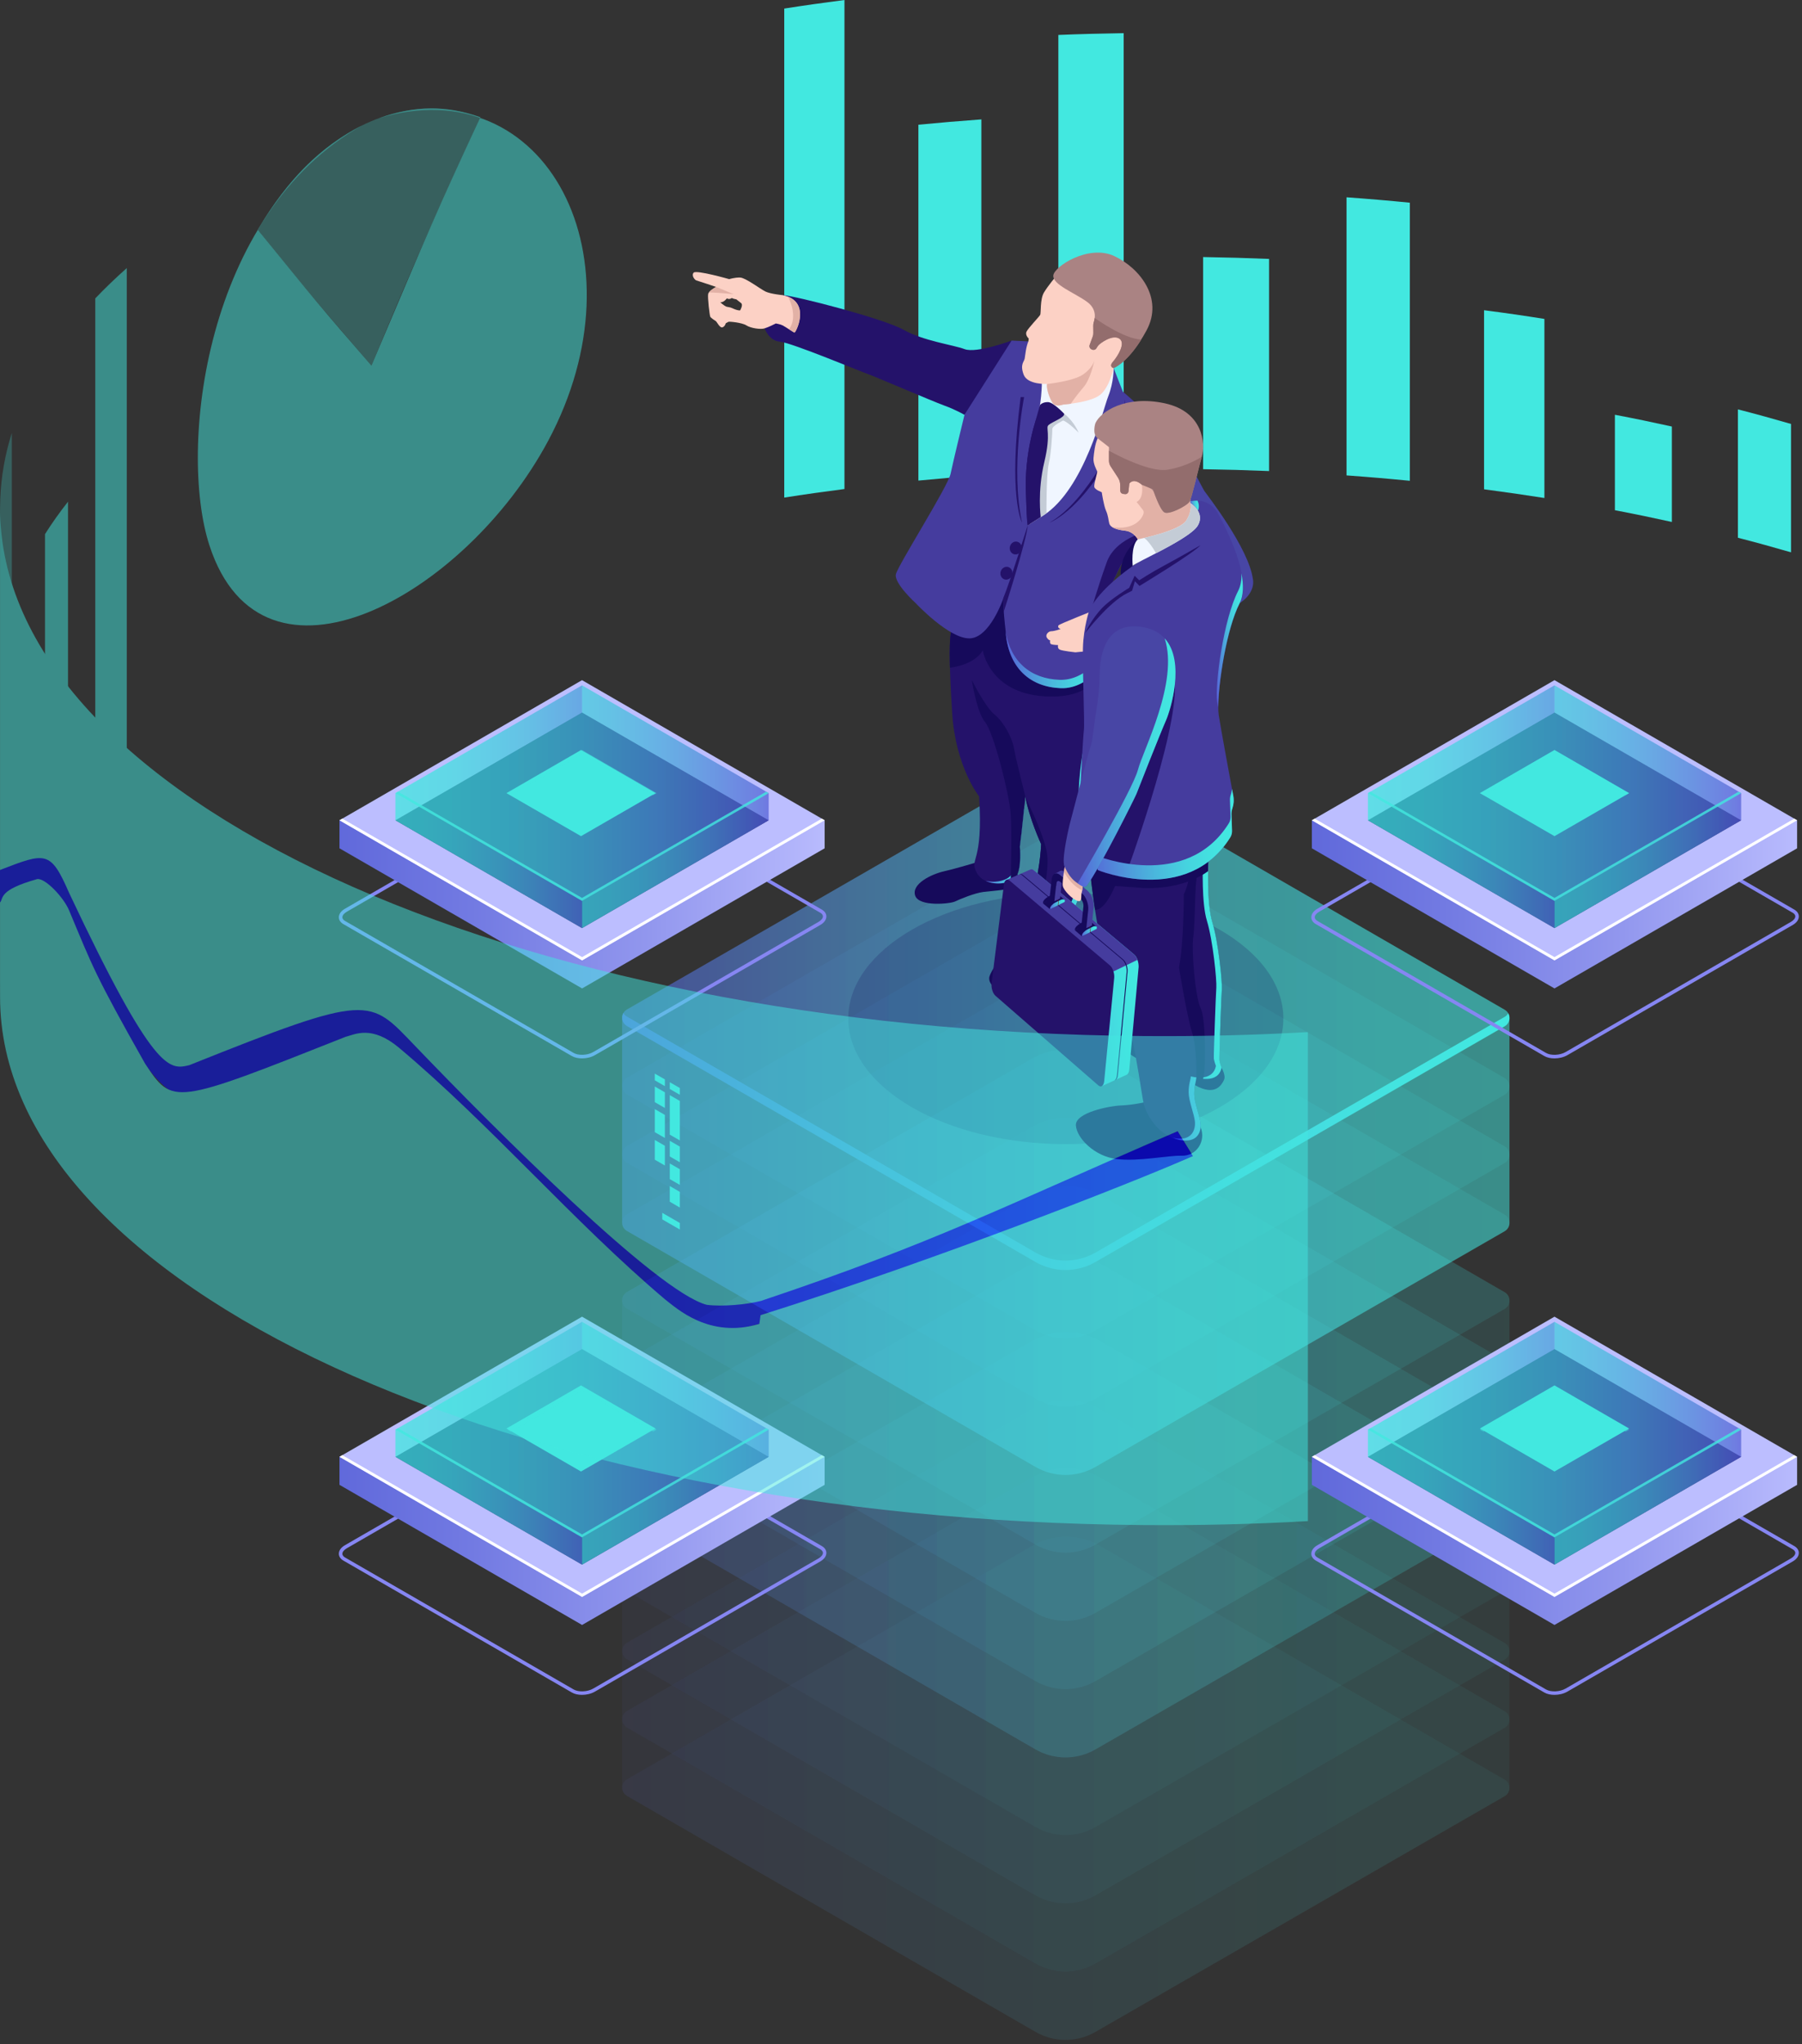 <svg width="261" height="296" viewBox="0 0 261 296" fill="none" xmlns="http://www.w3.org/2000/svg">
<rect x="0" y="0" width="261" height="296" fill="#333333" stroke="none"/>
<path d="M251.72 59.279C254.33 59.949 256.89 60.659 259.41 61.389V79.979C256.89 79.249 254.33 78.539 251.72 77.869V59.279Z" fill="#42E8E0"/>
<path d="M233.9 60.06C236.69 60.59 239.44 61.16 242.15 61.761V75.581C239.44 74.981 236.69 74.41 233.9 73.88V60.06Z" fill="#42E8E0"/>
<path d="M214.95 44.92C217.9 45.3 220.81 45.72 223.69 46.18V72.11C220.81 71.66 217.89 71.24 214.95 70.85V44.92Z" fill="#42E8E0"/>
<path d="M195.03 28.57C198.12 28.79 201.17 29.05 204.2 29.35V69.62C201.17 69.32 198.12 69.06 195.03 68.84V28.57Z" fill="#42E8E0"/>
<path d="M174.26 37.221C177.47 37.271 180.65 37.361 183.81 37.491V68.211C180.65 68.081 177.47 67.991 174.26 67.941V37.221Z" fill="#42E8E0"/>
<path d="M153.29 5.061C156.42 4.931 159.58 4.851 162.75 4.801V67.941C159.57 67.991 156.42 68.081 153.29 68.201V5.061Z" fill="#42E8E0"/>
<path d="M133.02 18.059C136.03 17.769 139.08 17.509 142.14 17.289V68.819C139.07 69.039 136.03 69.299 133.02 69.589V18.059Z" fill="#42E8E0"/>
<path d="M113.59 1.24C116.46 0.79 119.37 0.38 122.31 0V70.81C119.37 71.19 116.46 71.6 113.59 72.05V1.24Z" fill="#42E8E0"/>
<g opacity="0.5">
<g opacity="0.11">
<path d="M159.34 223.84C156.29 222.08 152.54 222.08 149.49 223.84L90.8 257.65C89.88 258.18 89.88 259.52 90.8 260.05L149.98 294.22C152.67 295.77 155.98 295.77 158.67 294.22L217.94 260.09C218.86 259.56 218.86 258.22 217.94 257.69L159.34 223.84Z" fill="url(#paint0_linear_1068_34378)"/>
</g>
<g opacity="0.11">
<path d="M159.34 213.95C156.29 212.19 152.54 212.19 149.49 213.94L90.8 247.75C89.88 248.28 89.88 249.62 90.8 250.15L149.98 284.32C152.67 285.87 155.98 285.87 158.67 284.32L217.94 250.19C218.86 249.66 218.86 248.32 217.94 247.79L159.34 213.95Z" fill="url(#paint1_linear_1068_34378)"/>
</g>
<g opacity="0.11">
<path d="M159.34 204.06C156.29 202.3 152.54 202.3 149.49 204.06L90.8 237.87C89.88 238.4 89.88 239.74 90.8 240.27L149.98 274.44C152.67 275.99 155.98 275.99 158.67 274.44L217.94 240.31C218.86 239.78 218.86 238.44 217.94 237.91L159.34 204.06Z" fill="url(#paint2_linear_1068_34378)"/>
</g>
<g opacity="0.11">
<path d="M159.34 194.179C156.29 192.419 152.54 192.419 149.49 194.179L90.8 227.989C89.88 228.519 89.88 229.859 90.8 230.389L149.98 264.559C152.67 266.109 155.98 266.109 158.67 264.559L217.94 230.429C218.86 229.899 218.86 228.559 217.94 228.029L159.34 194.179Z" fill="url(#paint3_linear_1068_34378)"/>
</g>
<path opacity="0.11" d="M217.94 228.009L159.34 194.179C156.29 192.419 152.54 192.419 149.49 194.179L90.8 227.989C90.34 228.259 90.11 228.719 90.11 229.189V258.849C90.11 259.319 90.34 259.779 90.8 260.049L149.98 294.219C152.67 295.769 155.98 295.769 158.67 294.219L217.94 260.089C218.4 259.819 218.63 259.359 218.63 258.889V229.229C218.64 228.739 218.4 228.279 217.94 228.009Z" fill="url(#paint4_linear_1068_34378)"/>
</g>
<g opacity="0.11">
<path d="M159.34 182.939C156.29 181.179 152.54 181.179 149.49 182.939L90.8 216.749C89.88 217.279 89.88 218.619 90.8 219.149L149.98 253.319C152.67 254.869 155.98 254.869 158.67 253.319L217.94 219.189C218.86 218.659 218.86 217.319 217.94 216.789L159.34 182.939Z" fill="url(#paint5_linear_1068_34378)"/>
</g>
<g opacity="0.11">
<path d="M159.34 173.049C156.29 171.289 152.54 171.289 149.49 173.049L90.8 206.859C89.88 207.389 89.88 208.729 90.8 209.259L149.98 243.429C152.67 244.979 155.98 244.979 158.67 243.429L217.94 209.299C218.86 208.769 218.86 207.429 217.94 206.899L159.34 173.049Z" fill="url(#paint6_linear_1068_34378)"/>
</g>
<g opacity="0.11">
<path d="M159.34 163.16C156.29 161.4 152.54 161.4 149.49 163.16L90.8 196.97C89.88 197.5 89.88 198.84 90.8 199.37L149.98 233.54C152.67 235.09 155.98 235.09 158.67 233.54L217.94 199.41C218.86 198.88 218.86 197.54 217.94 197.01L159.34 163.16Z" fill="url(#paint7_linear_1068_34378)"/>
</g>
<g opacity="0.11">
<path d="M159.34 153.279C156.29 151.519 152.54 151.519 149.49 153.279L90.8 187.089C89.88 187.619 89.88 188.959 90.8 189.489L149.98 223.659C152.67 225.209 155.98 225.209 158.67 223.659L217.94 189.529C218.86 188.999 218.86 187.659 217.94 187.129L159.34 153.279Z" fill="url(#paint8_linear_1068_34378)"/>
</g>
<path opacity="0.11" d="M217.94 187.109L159.34 153.279C156.29 151.519 152.54 151.519 149.49 153.279L90.8 187.089C90.34 187.359 90.11 187.819 90.11 188.289V217.949C90.11 218.419 90.34 218.879 90.8 219.149L149.98 253.319C152.67 254.869 155.98 254.869 158.67 253.319L217.94 219.189C218.4 218.919 218.63 218.459 218.63 217.989V188.329C218.64 187.839 218.4 187.379 217.94 187.109Z" fill="url(#paint9_linear_1068_34378)"/>
<g opacity="0.11">
<path d="M159.34 142.041C156.29 140.281 152.54 140.281 149.49 142.041L90.8 175.851C89.88 176.381 89.88 177.721 90.8 178.251L149.98 212.421C152.67 213.971 155.98 213.971 158.67 212.421L217.94 178.291C218.86 177.761 218.86 176.421 217.94 175.891L159.34 142.041Z" fill="url(#paint10_linear_1068_34378)"/>
</g>
<g opacity="0.11">
<path d="M159.34 132.15C156.29 130.39 152.54 130.39 149.49 132.15L90.8 165.96C89.88 166.49 89.88 167.83 90.8 168.36L149.98 202.53C152.67 204.08 155.98 204.08 158.67 202.53L217.94 168.4C218.86 167.87 218.86 166.53 217.94 166L159.34 132.15Z" fill="url(#paint11_linear_1068_34378)"/>
</g>
<g opacity="0.11">
<path d="M159.34 122.259C156.29 120.499 152.54 120.499 149.49 122.259L90.8 156.069C89.88 156.599 89.88 157.939 90.8 158.469L149.98 192.639C152.67 194.189 155.98 194.189 158.67 192.639L217.94 158.509C218.86 157.979 218.86 156.639 217.94 156.109L159.34 122.259Z" fill="url(#paint12_linear_1068_34378)"/>
</g>
<g opacity="0.11">
<path d="M159.34 112.381C156.29 110.621 152.54 110.621 149.49 112.381L90.8 146.191C89.88 146.721 89.88 148.061 90.8 148.591L149.98 182.761C152.67 184.311 155.98 184.311 158.67 182.761L217.94 148.631C218.86 148.101 218.86 146.761 217.94 146.231L159.34 112.381Z" fill="url(#paint13_linear_1068_34378)"/>
</g>
<path opacity="0.5" d="M217.94 146.21L159.34 112.38C156.29 110.62 152.54 110.62 149.49 112.37L90.8 146.18C90.34 146.45 90.11 146.91 90.11 147.38V177.04C90.11 177.51 90.34 177.97 90.8 178.24L149.98 212.41C152.67 213.96 155.98 213.96 158.67 212.41L217.94 178.28C218.4 178.01 218.63 177.55 218.63 177.08V147.42C218.64 146.94 218.4 146.48 217.94 146.21Z" fill="url(#paint14_linear_1068_34378)"/>
<g opacity="0.11">
<path d="M159.34 112.381C156.29 110.621 152.54 110.621 149.49 112.381L90.8 146.191C89.88 146.721 89.88 148.061 90.8 148.591L149.98 182.761C152.67 184.311 155.98 184.311 158.67 182.761L217.94 148.631C218.86 148.101 218.86 146.761 217.94 146.231L159.34 112.381Z" fill="url(#paint15_linear_1068_34378)"/>
</g>
<path d="M217.94 147.24L158.67 181.37C155.98 182.92 152.67 182.92 149.98 181.37L90.8 147.2C90.57 147.07 90.4 146.89 90.29 146.68C89.94 147.31 90.11 148.16 90.8 148.56L149.98 182.73C152.67 184.28 155.98 184.28 158.67 182.73L217.94 148.6C218.64 148.2 218.81 147.34 218.45 146.72C218.34 146.93 218.17 147.11 217.94 147.24Z" fill="url(#paint16_linear_1068_34378)"/>
<path d="M97.01 157.689L98.47 158.529V157.549L97.01 156.709V157.689Z" fill="#42E8E0"/>
<path d="M97.01 164.298L98.47 165.138V159.418L97.01 158.578V164.298Z" fill="#42E8E0"/>
<path d="M97.01 167.459L98.47 168.299V166.029L97.01 165.189V167.459Z" fill="#42E8E0"/>
<path d="M97.01 170.739L98.47 171.579V169.309L97.01 168.469V170.739Z" fill="#42E8E0"/>
<path d="M94.84 159.598L96.3 160.438V158.168L94.84 157.328V159.598Z" fill="#42E8E0"/>
<path d="M94.84 163.94L96.3 164.78V161.44L94.84 160.6V163.94Z" fill="#42E8E0"/>
<path d="M94.84 167.928L96.3 168.768V165.908L94.84 165.068V167.928Z" fill="#42E8E0"/>
<path d="M97.01 174.008L98.47 174.858V172.588L97.01 171.738V174.008Z" fill="#42E8E0"/>
<path d="M94.84 156.429L96.3 157.279V156.299L94.84 155.459V156.429Z" fill="#42E8E0"/>
<path d="M95.92 176.569L98.47 178.039V177.089L95.92 175.619V176.569Z" fill="#42E8E0"/>
<path opacity="0.2" d="M154.37 165.669C171.772 165.669 185.88 157.525 185.88 147.479C185.88 137.433 171.772 129.289 154.37 129.289C136.967 129.289 122.86 137.433 122.86 147.479C122.86 157.525 136.967 165.669 154.37 165.669Z" fill="#180D5B"/>
<path d="M154.54 132.488L154.6 132.768L154.69 132.578C154.69 132.578 155.12 134.048 154.75 134.778C154.38 135.508 153.84 136.418 153.06 137.438C152.28 138.468 151.03 140.598 150.71 141.008C150.38 141.418 148.48 143.008 146.1 143.258C143.72 143.508 143.11 142.138 143.31 141.408C143.51 140.668 144.79 138.718 146.18 137.128C147.57 135.538 148.64 133.488 148.64 133.488L154.54 132.488Z" fill="#160A5B"/>
<path d="M147.39 126.03C147.39 126.03 147.46 127.56 147.3 128.18C147.14 128.81 143.65 129 142.4 129.16C141.16 129.32 138.99 130.21 138.32 130.54C137.64 130.87 133.1 131.35 132.55 129.68C132 128.01 134.83 126.6 136.75 126.16C138.67 125.72 141.81 124.76 141.81 124.76L147.39 126.03Z" fill="#160A5B"/>
<path d="M159.51 95.81C159.51 95.81 159.63 100.09 158.21 106C156.78 111.91 156.95 116.04 156.95 116.04C156.95 116.04 158.44 122.73 157.13 127.29C155.82 131.85 154.7 133.13 154.7 133.13C154.7 133.13 152.08 136.61 148.63 133.49C148.63 133.49 150.57 127.22 150.8 122.24C150.8 122.24 149.09 118.58 148.5 115.31C148.5 115.31 148.01 120.51 147.71 122.61C147.71 122.61 148.01 125.69 147.19 126.94C146.37 128.19 142.66 128.55 141.48 126.38C140.3 124.21 142.46 125.27 141.81 115.31C141.81 115.31 138.4 111.06 137.91 103.23C137.42 95.4 137.47 92.3 137.91 90.78C138.35 89.25 145.92 83.76 145.92 83.76L150.19 89.21L159.51 95.81Z" fill="#24126A"/>
<path d="M148.31 117.229C148.1 116.509 147.91 115.769 147.78 115.049C147.78 115.049 147.29 120.249 146.99 122.349C146.99 122.349 147.29 125.429 146.47 126.679C145.94 127.479 144.22 127.909 142.74 127.539C144.32 128.299 146.56 127.859 147.18 126.929C148 125.679 147.7 122.599 147.7 122.599C147.89 121.319 148.14 118.929 148.31 117.229Z" fill="url(#paint17_linear_1068_34378)"/>
<path d="M159.51 95.808L150.18 89.188L145.91 83.738C145.91 83.738 145.79 83.828 145.58 83.978L149.46 88.928L158.79 95.548C158.79 95.548 158.91 99.828 157.49 105.738C156.06 111.648 156.23 115.778 156.23 115.778C156.23 115.778 157.72 122.468 156.41 127.028C155.1 131.588 153.98 132.868 153.98 132.868C153.98 132.868 152.37 134.988 150.02 134.418C152.76 135.678 154.7 133.118 154.7 133.118C154.7 133.118 155.82 131.838 157.13 127.278C158.44 122.718 156.95 116.028 156.95 116.028C156.95 116.028 156.78 111.898 158.21 105.988C159.63 100.088 159.51 95.808 159.51 95.808Z" fill="url(#paint18_linear_1068_34378)"/>
<path d="M142.67 104.549C141.44 103.069 140.75 98.449 140.75 98.449C140.75 98.449 142.67 102.339 144.05 103.469C145.43 104.599 146.61 106.869 146.86 108.339C147.11 109.819 148.5 115.299 148.5 115.299C148.5 115.299 148.01 120.499 147.71 122.599C147.71 122.599 148.01 125.679 147.19 126.929C147.02 127.179 146.74 127.389 146.38 127.559C146.38 127.499 146.59 120.679 146.38 117.789C146.17 114.879 143.9 106.019 142.67 104.549Z" fill="#160A5B"/>
<path d="M170.86 64.248C170.86 64.248 174.12 70.618 174.45 71.108C174.78 71.598 180.88 79.378 181.47 83.868C181.47 83.868 181.93 85.608 179.83 87.148C177.73 88.688 167.13 95.418 166.48 95.518C165.82 95.618 161.98 93.748 161.82 89.548C161.82 89.548 170.12 85.678 171.93 83.738C171.93 83.738 168.7 78.308 167.11 76.708C166.71 76.308 166.48 75.578 166.35 74.698C165.83 71.128 167.23 67.548 169.89 65.118L170.86 64.248Z" fill="#4846A5"/>
<path d="M146.49 49.328C146.49 49.328 141.45 51.198 139.72 50.558C138 49.918 133.76 49.378 130.86 47.748C127.96 46.128 115.27 42.848 113.4 42.738C113.4 42.738 113.37 42.808 113.68 42.948C113.99 43.078 115.3 43.198 115.65 44.668C116 46.148 115.22 47.918 115.01 48.038C114.8 48.158 114.67 47.638 113.46 47.078C112.25 46.518 111.5 46.558 111.5 46.558L111.04 47.138L110.76 47.568C110.76 47.568 111.36 49.358 112.98 49.478C114.6 49.598 125.04 53.958 125.69 54.158C126.35 54.358 135.11 58.128 136.75 58.718C138.39 59.308 139.67 60.058 139.67 60.058C139.67 60.058 144.79 56.648 144.95 56.648C145.12 56.638 146.49 49.328 146.49 49.328Z" fill="#24126A"/>
<path d="M100.87 40.609C101.08 40.659 103.72 41.549 103.72 41.549C103.72 41.549 102.67 42.089 102.57 42.569C102.47 43.049 102.78 45.719 102.88 45.879C102.98 46.039 103.52 46.409 103.68 46.499C103.84 46.599 104.25 47.519 104.63 47.399C105.01 47.289 105.12 46.809 105.12 46.809C105.12 46.809 105.42 46.659 105.51 46.599C105.6 46.539 107.49 46.709 108.11 47.119C108.73 47.519 110.16 47.739 110.74 47.549C111.32 47.369 112.18 46.939 112.37 46.839C112.37 46.839 113.02 46.939 113.38 47.129C113.74 47.319 114.89 48.089 115.06 48.159C115.23 48.229 117.59 43.609 113.38 42.739C113.38 42.739 111.63 42.579 110.88 42.219C110.13 41.859 107.99 40.219 107.21 40.189C106.42 40.159 105.62 40.419 105.62 40.419C105.62 40.419 100.86 39.059 100.47 39.479C100.09 39.909 100.66 40.569 100.87 40.609ZM104.32 43.779C104.88 43.799 105.28 43.199 105.28 43.199C105.65 43.439 106.01 43.139 106.01 43.139C106.01 43.229 106.66 43.349 106.66 43.349C106.66 43.349 106.96 43.599 107.32 43.869C107.69 44.139 107.2 44.939 107.2 44.939C106.84 44.969 106.42 44.789 106.07 44.629C105.72 44.459 105.41 44.479 105.17 44.389C104.93 44.299 104.32 43.779 104.32 43.779Z" fill="#FCD1C5"/>
<path d="M137.9 90.768C138.34 89.238 145.91 83.748 145.91 83.748L148.03 86.458L149.85 93.528L159.51 96.538C159.51 96.548 159 101.368 151.13 100.818C143.26 100.258 142.34 94.158 142.34 94.158C142.34 94.158 141.47 96.158 137.59 96.688C137.49 93.438 137.61 91.768 137.9 90.768Z" fill="#160A5B"/>
<path d="M161.3 53.298L162.63 56.708C162.63 56.708 169.03 62.248 170.87 64.248C170.87 64.248 167.71 70.318 167.12 76.718C167.12 76.718 164.19 79.108 163.31 80.208C162.42 81.308 160.18 86.388 159.47 88.068C158.76 89.748 160.75 94.788 160.75 94.788C160.75 94.788 158.03 99.818 153.65 99.648C149.27 99.488 146.28 96.808 145.73 92.048C145.17 87.288 145.34 86.598 145.34 86.598C145.34 86.598 143.37 92.438 140.39 92.438C137.4 92.438 132.66 87.368 132.66 87.368C132.66 87.368 129.46 84.468 129.76 83.148C130.06 81.838 137.29 70.478 137.68 68.608C138.07 66.738 139.7 60.048 139.7 60.048L146.52 49.318L150.68 49.518L161.3 53.298Z" fill="#453C9E"/>
<path d="M153.45 98.44C149.26 98.28 146.37 95.81 145.64 91.43C145.66 91.63 145.69 91.83 145.71 92.05C146.27 96.81 149.25 99.48 153.63 99.65C158.01 99.81 160.73 94.79 160.73 94.79C160.73 94.79 160.59 94.42 160.39 93.86C159.76 94.88 157.23 98.58 153.45 98.44Z" fill="url(#paint19_linear_1068_34378)"/>
<path d="M161.3 53.299C161.3 53.299 161.33 55.329 160.53 57.349C159.73 59.369 157.1 70.739 151.15 74.619L148.86 76.069V68.839C148.86 68.839 148.9 64.389 149.92 61.559C150.94 58.739 150.9 55.289 150.9 55.289C150.9 55.289 152.57 54.829 152.57 54.859C152.57 54.899 161.3 53.299 161.3 53.299Z" fill="#F0F6FF"/>
<path d="M153.96 58.578C153.96 58.578 152.9 59.008 152.45 58.318C151.99 57.628 151.53 56.238 151.65 55.598C151.65 55.598 148.83 55.738 148.27 54.258C147.71 52.778 148.32 52.398 148.41 51.938C148.5 51.478 148.58 50.268 148.96 49.398L149 49.018C149 49.018 148.43 48.528 148.69 48.008C148.95 47.488 150.49 45.888 150.65 45.608C150.81 45.338 150.61 43.348 151.21 42.348C151.81 41.358 152.97 39.978 152.97 39.978C152.97 39.978 158.97 35.298 163.7 39.978C168.42 44.658 161.3 53.278 161.3 53.278C161.3 53.278 160.73 56.058 159.35 57.168C157.97 58.298 153.96 58.578 153.96 58.578Z" fill="#FCD1C5"/>
<path d="M158.35 47.169C158.35 46.999 158.37 46.819 158.42 46.659C158.6 46.149 158.9 44.759 157.45 43.709C155.65 42.399 152.46 41.219 152.56 39.899C152.66 38.589 157.68 35.339 161.39 37.079C165.1 38.819 168.58 43.219 166.05 47.869C163.52 52.529 161.29 53.279 161.29 53.279C161.29 53.279 160.54 53.119 161.21 52.349C161.89 51.569 163.12 49.619 162.1 48.999C161.08 48.379 159.31 49.709 159.07 50.009C158.98 50.119 158.89 50.269 158.81 50.399C158.68 50.619 158.4 50.709 158.17 50.599L158.08 50.559C157.85 50.449 157.73 50.179 157.82 49.939L158.26 48.729C158.33 48.549 158.36 48.359 158.35 48.169V47.169Z" fill="#AA8383"/>
<path d="M154.11 59.889C154.11 59.889 155.45 60.839 156.23 62.659C156.23 62.659 154.8 61.179 153.99 60.889C153.99 60.889 152.42 61.629 152.42 62.119C152.42 62.609 152.27 65.559 151.9 67.149C151.53 68.739 151.57 74.319 151.57 74.319L150.57 74.979L150.1 72.529L150.28 67.309L151.21 62.559C151.21 62.559 151.38 60.759 151.46 60.669C151.53 60.569 154.11 59.889 154.11 59.889Z" fill="#C4CCD6"/>
<path d="M154.11 59.888C154.11 59.888 152.58 58.268 151.81 58.228C151.04 58.198 150.63 58.608 150.61 58.708C150.59 58.808 149.87 61.348 149.87 61.348C149.87 61.348 148.43 65.778 148.58 70.948C148.73 76.118 148.85 76.078 148.85 76.078L150.74 74.878C150.74 74.878 150.23 71.178 151.26 66.898C152.29 62.618 151.38 61.978 151.88 61.538C152.37 61.088 154.35 60.418 154.11 59.888Z" fill="#24126A"/>
<path d="M163.3 80.199C162.41 81.299 160.22 86.379 159.51 88.049C159.39 88.319 159.3 88.689 159.31 89.099C159.13 89.219 159.02 89.289 159.02 89.289L158.06 88.349C158.06 88.349 158.92 85.249 160.3 81.409C161.68 77.569 167.12 76.709 167.12 76.709C167.12 76.709 164.18 79.099 163.3 80.199Z" fill="#24126A"/>
<path d="M161.82 89.679C161.82 89.679 160.26 87.419 159.77 87.119C159.77 87.119 159.88 87.759 159 88.149C158.11 88.539 153.48 90.339 153.32 90.549C153.16 90.759 153.33 91.019 153.63 91.079C153.63 91.079 152.67 91.409 152.28 91.399C151.89 91.389 151.36 91.889 151.62 92.319C151.88 92.749 152.1 92.709 152.1 92.709C152.1 92.709 151.99 93.189 152.27 93.289C152.56 93.399 153.25 93.409 153.25 93.409C153.25 93.409 153.11 93.889 153.5 94.069C153.89 94.259 155.76 94.459 155.76 94.459C155.76 94.459 157.23 94.299 157.65 94.299C158.07 94.289 159.98 94.759 160.79 94.639C161.6 94.529 164.28 93.569 164.55 93.409C164.82 93.279 161.82 89.679 161.82 89.679Z" fill="#FCD1C5"/>
<path d="M162.93 57.818L162.73 60.868L161.08 61.388L162.19 62.298C162.19 62.298 157.72 72.458 152.01 75.678C152.01 75.678 157.46 73.738 162.61 62.388C162.61 62.388 162.07 61.748 161.9 61.568L163.05 61.058L162.93 57.818Z" fill="#24126A"/>
<path d="M148.33 57.498C148.33 57.498 146.31 67.868 148.03 75.678C148.03 75.678 145.96 71.918 147.83 57.498H148.33Z" fill="#24126A"/>
<path d="M102.69 42.339C102.98 41.929 103.73 41.549 103.73 41.549C103.73 41.549 105.89 42.429 106.26 42.599C106.25 42.599 104.04 42.369 102.69 42.339Z" fill="#E2B1A6"/>
<path d="M115.08 48.159C114.99 48.129 114.65 47.909 114.28 47.679C115.71 45.749 114.14 42.969 114.13 42.959C117.31 44.189 115.24 48.219 115.08 48.159Z" fill="#E2B1A6"/>
<path d="M164.55 93.439C164.35 93.559 162.82 94.109 161.71 94.439C161.71 94.439 160.99 91.639 161.16 90.699C161.32 89.759 161.71 89.539 161.71 89.539C161.77 89.629 161.82 89.689 161.82 89.689C161.82 89.689 164.82 93.279 164.55 93.439Z" fill="#E2B1A6"/>
<path d="M161.82 89.549C161.82 89.549 161.34 91.169 162.44 92.429C163.54 93.689 163.66 93.849 163.66 93.849H164.92C164.92 93.849 165.57 91.869 165.47 91.819C165.36 91.759 161.82 89.549 161.82 89.549Z" fill="#4846A5"/>
<path d="M150.11 60.529C150.11 60.529 148.9 67.639 149.17 70.249C149.44 72.859 149.34 75.679 149.34 75.679L148.96 76.009L148.85 76.079C148.85 76.079 148.73 76.119 148.58 70.949C148.43 65.779 149.87 61.349 149.87 61.349C149.87 61.349 149.98 60.979 150.11 60.529Z" fill="#24126A"/>
<path d="M149.71 134.269C149.36 134.069 149 133.819 148.63 133.479C148.63 133.479 150.57 127.209 150.8 122.229C150.8 122.229 149.09 118.569 148.5 115.299C148.66 115.949 150.65 119.459 151.55 123.049C152.44 126.649 149.71 134.269 149.71 134.269Z" fill="#160A5B"/>
<path d="M158.52 52.148C158.48 52.328 157.97 54.858 156.95 56.048C155.89 57.278 155.08 58.468 155.08 58.468C154.42 58.558 153.96 58.588 153.96 58.588C153.96 58.588 152.9 59.018 152.45 58.328C151.99 57.638 151.53 56.248 151.65 55.608C151.65 55.608 155.45 55.218 156.9 54.208C158.25 53.258 158.49 52.278 158.52 52.148Z" fill="#E2B1A6"/>
<path d="M159.89 87.15C159.89 87.15 159.69 87.58 159.65 87.61C159.61 87.64 159.56 87.28 159.56 87.28C159.56 87.28 159.73 86.93 159.74 86.93C159.75 86.93 159.89 87.15 159.89 87.15Z" fill="#1B2B3A"/>
<path d="M148.85 76.078C148.85 76.078 146.2 84.548 145.31 86.598L145.36 88.638C145.37 88.638 148.74 78.118 148.85 76.078Z" fill="#24126A"/>
<path d="M146.29 79.1C146.14 79.59 146.39 80.109 146.85 80.249C147.31 80.389 147.8 80.1 147.95 79.609C148.1 79.12 147.85 78.6 147.39 78.46C146.93 78.309 146.44 78.6 146.29 79.1Z" fill="#24126A"/>
<path d="M144.94 82.749C144.79 83.24 145.04 83.76 145.5 83.9C145.96 84.04 146.45 83.749 146.6 83.26C146.75 82.769 146.5 82.249 146.04 82.109C145.59 81.969 145.09 82.26 144.94 82.749Z" fill="#24126A"/>
<path d="M158.27 48.749C158.34 48.569 158.37 48.379 158.36 48.189L158.34 47.179C158.34 47.009 158.36 46.829 158.41 46.669C158.46 46.519 158.52 46.299 158.55 46.039C158.55 46.039 162.68 49.049 165.3 49.169C163.1 52.689 161.29 53.309 161.29 53.309C161.29 53.309 160.54 53.149 161.21 52.379C161.89 51.599 163.12 49.649 162.1 49.029C161.08 48.409 159.31 49.739 159.07 50.039C158.98 50.149 158.89 50.299 158.81 50.429C158.68 50.649 158.4 50.739 158.17 50.629L158.08 50.589C157.85 50.479 157.73 50.209 157.82 49.969L158.27 48.749Z" fill="#936D6D"/>
<path d="M166.09 159.539C166.09 159.539 164.23 159.999 162.42 160.069C160.61 160.139 155.71 161.129 155.83 162.959C155.95 164.799 158.52 167.439 161.73 167.829C164.95 168.219 169.08 167.299 171.18 167.349C173.28 167.409 174.72 165.259 173.89 163.209C173.08 161.179 166.09 159.539 166.09 159.539Z" fill="#160A5B"/>
<path d="M176.92 154.619C176.92 154.619 177.61 155.729 177.27 156.409C176.93 157.089 176.03 158.779 173.09 157.139C170.17 155.509 164.52 153.179 164.52 153.179C164.52 153.179 161.28 151.459 161.46 149.429C161.64 147.409 164.62 147.709 164.62 147.709L176.92 154.619Z" fill="#160A5B"/>
<path d="M157.85 125.8C157.85 125.8 159.1 139 161.75 144C164.45 149.08 165.19 158.4 165.75 160.17C166.32 161.96 168.06 164.53 170.81 165.07C173.57 165.62 174.02 163.74 173.88 162.62C173.74 161.5 172.98 159.69 172.97 158.47C172.96 157.26 173.24 156.69 173.28 156.13C173.28 156.13 176.43 157.06 176.91 154.62C176.91 154.62 176.65 153.91 176.61 153.55C176.57 153.19 176.88 144.35 176.96 143.28C177.04 142.21 176.46 136.44 175.58 133.59C174.71 130.77 175 124.77 175 124.77L166.03 123.52L157.85 125.8Z" fill="#24126A"/>
<path d="M175.6 133.578C174.73 130.758 175.02 124.758 175.02 124.758L174.24 124.648C174.21 125.478 174.02 130.748 174.81 133.338C175.68 136.188 176.25 141.958 176.17 143.018C176.09 144.088 175.77 152.918 175.81 153.278C175.85 153.638 176.11 154.348 176.11 154.348C175.63 156.788 172.48 155.858 172.48 155.858C172.44 156.418 172.15 156.978 172.16 158.188C172.17 159.408 172.93 161.218 173.06 162.338C173.19 163.458 172.74 165.338 169.99 164.788C169.9 164.768 169.83 164.738 169.74 164.718C170.08 164.858 170.44 164.978 170.81 165.058C173.57 165.608 174.02 163.728 173.88 162.608C173.74 161.488 172.98 159.678 172.97 158.458C172.96 157.248 173.24 156.568 173.29 156.008C173.29 156.008 176.44 157.048 176.92 154.608C176.92 154.608 176.66 153.898 176.62 153.538C176.58 153.178 176.89 144.338 176.97 143.268C177.05 142.208 176.47 136.428 175.6 133.578Z" fill="url(#paint20_linear_1068_34378)"/>
<path d="M172.36 125.72C172.36 125.72 172.32 127.78 171.46 129.51C171.46 129.51 171.48 136.52 170.76 140.08C170.76 140.08 171.92 147.21 172.65 149.46C173.39 151.72 173.29 156.14 173.29 156.14C173.29 156.14 173.65 156.27 174.16 156.29C174.67 156.31 174.71 147.57 173.92 146.03C173.13 144.5 172.54 137.68 172.84 135.61C173.13 133.55 173.03 127.65 173.42 126.6C173.81 125.56 172.93 125.01 172.93 125.01L172.36 125.72Z" fill="#160A5B"/>
<path d="M164.8 78.1C164.8 78.1 162.19 79.99 162.32 83.24L164.26 82.82C164.27 82.83 163.69 79.22 164.8 78.1Z" fill="#160A5B"/>
<path d="M165.82 128.59C171.77 128.77 174.98 126.14 174.98 126.14C174.99 125.31 175.02 124.76 175.02 124.76L166.05 123.51L157.86 125.8C157.86 125.8 158.11 128.4 158.61 131.73C160.07 131.89 161.5 128.3 161.5 128.3L165.58 128.56C165.58 128.56 159.87 128.41 165.82 128.59Z" fill="#160A5B"/>
<path d="M159 125.99C159 125.99 171.93 131.27 178.19 121.25C178.37 120.97 178.45 120.62 178.44 120.27L178.36 117.94C178.35 117.64 178.39 117.35 178.49 117.07C178.69 116.48 178.74 115.83 178.62 115.21C178.14 112.6 176.82 105.51 176.52 103.54C176.15 101.14 177.42 91.53 179.56 87.37C181.67 83.27 176.24 74.05 176.24 74.05C176.24 74.05 174.91 71.9 172.3 72.63C172.3 72.63 174.79 74.37 173.43 76.21C172.06 78.06 167.97 79.54 167.97 79.54C167.97 79.54 160.41 83.46 157.82 88.24C157.82 88.24 156.93 90.72 156.85 93.86C156.77 97.03 157.12 104.65 156.99 105.71C156.86 106.77 156.46 114.03 156.5 114.37C156.53 114.71 159 125.99 159 125.99Z" fill="#453C9E"/>
<path d="M173.51 73.958C173.72 73.438 173.65 72.938 173.46 72.498C173.1 72.488 172.72 72.508 172.29 72.628C172.29 72.628 173.06 73.168 173.51 73.958Z" fill="url(#paint21_linear_1068_34378)"/>
<path d="M162.92 127.068C162.92 127.068 170.54 106.498 170.17 99.038C169.82 91.758 159.05 113.788 159.05 113.788L158.99 125.998C159 125.988 161.44 126.888 162.92 127.068Z" fill="#24126A"/>
<path d="M178.27 115.059C178.18 115.329 178.13 115.619 178.15 115.919L178.23 118.239C178.24 118.589 178.16 118.939 177.98 119.219C171.75 129.169 158.86 123.919 158.86 123.919C158.86 123.919 157.09 115.829 156.53 113.209C156.5 113.849 156.49 114.299 156.5 114.369C156.54 114.709 159.01 125.989 159.01 125.989C159.01 125.989 171.94 131.269 178.2 121.249C178.38 120.969 178.46 120.619 178.45 120.269L178.37 117.939C178.36 117.639 178.4 117.349 178.5 117.069C178.7 116.479 178.75 115.829 178.63 115.209C178.58 114.939 178.52 114.609 178.45 114.249C178.4 114.519 178.36 114.799 178.27 115.059Z" fill="url(#paint22_linear_1068_34378)"/>
<path d="M179.34 85.548C177.2 89.678 175.93 99.228 176.3 101.608C176.33 101.828 176.38 102.118 176.44 102.448C176.43 99.008 177.64 91.048 179.54 87.358C180.13 86.208 180.12 84.638 179.81 82.998C179.84 83.958 179.71 84.838 179.34 85.548Z" fill="url(#paint23_linear_1068_34378)"/>
<path d="M158.81 102.77C159.09 101.09 159.25 99.41 159.27 97.73C159.3 94.8 160.13 89.95 165.42 90.79C172.9 91.98 169.7 102.46 168.88 104.29C168.05 106.13 164.78 114.43 164.61 114.91C164.45 115.35 159.27 125.72 157.43 128.2C157.26 128.43 156.96 128.46 156.76 128.28C156.01 127.64 154.33 126.12 154.11 125.16C153.83 123.92 154.91 119.44 154.91 119.44C154.91 119.44 157.82 108.24 158.07 107.71C158.23 107.33 158.36 105.49 158.81 102.77Z" fill="#4846A5"/>
<path d="M164.93 78.339C164.93 78.339 164.34 76.989 162.96 76.849C161.59 76.709 160.81 76.329 160.67 75.819C160.53 75.309 160.53 74.699 160.19 73.939C159.86 73.189 159.58 71.329 159.58 71.289C159.59 71.249 158.54 70.929 158.49 70.469C158.44 70.009 158.98 68.369 158.92 68.249C158.86 68.119 158.3 67.119 158.38 66.339C158.46 65.559 158.56 64.429 158.97 63.479C159.39 62.529 162.29 56.719 169.86 59.709C177.51 62.729 171.69 69.149 172.45 73.309C172.45 73.309 173.13 74.189 171.88 75.679C170.64 77.169 167.02 77.489 164.93 78.339Z" fill="#FCD1C5"/>
<path d="M171.89 75.67C173.14 74.18 172.46 73.3 172.46 73.3C172.35 72.72 172.38 72.1 172.48 71.45L169.49 72.02C169.49 72.02 165.07 68.09 165.38 70.19C165.7 72.31 164.62 72.68 164.62 72.68L165.53 73.83C165.76 74.13 165.62 74.47 165.44 74.8C164.18 76.97 161.11 76.32 161.11 76.32C161.49 76.57 162.12 76.75 162.98 76.84C164.35 76.98 164.95 78.33 164.95 78.33C167.02 77.49 170.64 77.17 171.89 75.67Z" fill="#E2B1A6"/>
<path d="M158.66 61.269C158.66 61.269 158.13 62.819 158.99 63.479C159.85 64.129 160.62 64.749 160.62 64.749V66.719C160.62 66.999 160.7 67.279 160.85 67.519L161.93 69.179C162.14 69.499 162.25 69.879 162.25 70.259L162.26 71.069C162.26 71.309 162.44 71.499 162.67 71.529L162.95 71.559C163.2 71.589 163.42 71.399 163.45 71.149L163.57 70.029C163.57 70.029 164.14 69.129 165.38 70.199L166.5 70.659C166.81 70.789 167.06 71.039 167.17 71.369C167.48 72.229 168.15 73.929 168.65 74.209C169.33 74.589 171.94 73.239 172.29 72.639C172.64 72.039 173.52 68.049 174.07 66.149C174.61 64.259 174.29 59.589 168.66 58.389C163.04 57.199 159.43 59.579 158.66 61.269Z" fill="#AA8383"/>
<path d="M172.29 72.63C172.64 72.03 173.52 68.04 174.07 66.14C174.07 66.14 171.89 67.59 169.06 68.02C166.23 68.45 160.62 65.26 160.62 65.26V66.7C160.62 66.98 160.7 67.26 160.85 67.5L161.93 69.16C162.14 69.48 162.25 69.86 162.25 70.24L162.26 71.05C162.26 71.29 162.44 71.48 162.67 71.51L162.95 71.54C163.2 71.57 163.42 71.38 163.45 71.13L163.57 70.01C163.57 70.01 164.14 69.11 165.38 70.18L166.99 70.84C166.99 70.84 167.97 73.8 168.65 74.18C169.32 74.59 171.94 73.23 172.29 72.63Z" fill="#936D6D"/>
<path d="M172.4 72.818C172.4 72.818 174.59 74.168 173.5 76.078C172.4 78.008 164.46 81.428 164.06 81.938C164.06 81.938 163.75 79.068 164.8 78.098C164.8 78.098 170.88 76.908 171.83 75.358C172.77 73.818 172.4 72.818 172.4 72.818Z" fill="#F0F6FF"/>
<path d="M172.4 72.818C172.4 72.818 172.77 73.818 171.83 75.358C171.12 76.538 167.46 77.498 165.72 77.898C165.72 77.898 166.37 78.268 167.45 80.108C169.89 78.838 172.86 77.208 173.5 76.088C174.59 74.168 172.4 72.818 172.4 72.818Z" fill="#C4CCD6"/>
<path d="M173.88 78.949C173.88 78.949 170.34 80.979 168.62 81.889C166.89 82.809 165 84.029 165 84.029L164.34 83.369L163.55 85.119C163.55 85.119 160.83 86.749 159.56 88.109C158.28 89.479 157.32 91.259 157.18 91.669C157.18 91.669 160.57 87.219 163.25 85.899L163.97 85.539L164.38 84.159L165.04 84.849C165.03 84.849 172.81 80.159 173.88 78.949Z" fill="#24126A"/>
<path d="M164.76 138.998C164.65 138.678 164.48 138.398 164.29 138.238L149.73 126.018C149.35 125.698 148.98 125.938 148.9 126.568L147.2 140.798C147.12 141.458 147.38 142.258 147.77 142.598L160 153.168L159.58 157.278L163.24 155.598V155.588C163.4 155.488 163.53 155.248 163.56 154.888L164.92 140.018C164.93 139.698 164.87 139.328 164.76 138.998Z" fill="url(#paint24_linear_1068_34378)"/>
<path d="M145.76 127.419L149.2 125.929L149.31 125.879C149.44 125.849 149.58 125.889 149.72 126.009L164.28 138.229C164.48 138.399 164.64 138.669 164.75 138.989L164.23 139.239L161.27 140.669L148.51 129.759L145.76 127.419Z" fill="#453C9E"/>
<path d="M144.18 144.188L159.07 157.158C159.48 157.518 159.86 157.238 159.93 156.548L161.38 141.598C161.44 140.938 161.17 140.138 160.77 139.798L146.24 127.518C145.86 127.198 145.48 127.438 145.41 128.068L143.62 142.368C143.54 143.038 143.79 143.848 144.18 144.188Z" fill="#24126A"/>
<path d="M161.78 155.678L163.18 140.768C163.24 140.118 162.97 139.308 162.57 138.978L148.03 126.728C147.91 126.628 147.79 126.578 147.69 126.588C147.83 126.528 147.99 126.568 148.16 126.698L162.7 138.948C163.1 139.288 163.37 140.088 163.31 140.738L161.91 155.648C161.87 156.118 161.68 156.418 161.43 156.428C161.61 156.348 161.74 156.078 161.78 155.678Z" fill="#160A5B"/>
<path d="M156.44 133.729L157.2 133.349C157.37 133.259 157.54 133.229 157.67 133.269L157.73 133.279C157.81 133.299 157.85 133.379 157.83 133.489L157.82 133.629L155.68 134.699L155.69 134.559C155.7 134.439 155.76 134.309 155.85 134.209L155.92 134.129C156.1 133.959 156.27 133.819 156.44 133.729Z" fill="#160A5B"/>
<path d="M156.709 135.58L155.689 134.71L157.809 133.33L158.829 134.18L156.709 135.58Z" fill="#160A5B"/>
<path d="M157.469 134.598L158.229 134.218C158.399 134.128 158.569 134.098 158.699 134.128L158.759 134.138C158.839 134.158 158.879 134.238 158.859 134.358L158.849 134.498L156.709 135.568L156.719 135.428C156.729 135.308 156.789 135.178 156.879 135.078L156.949 134.998C157.119 134.828 157.299 134.688 157.469 134.598Z" fill="url(#paint25_linear_1068_34378)"/>
<path d="M157.93 134.97L157.99 134.34L157.93 134.37L157.86 135L157.93 134.97Z" fill="#722318"/>
<path d="M157.99 134.34L156.94 133.49L156.88 133.52L157.93 134.37L157.99 134.34Z" fill="#722318"/>
<path d="M151.82 129.839L152.58 129.459C152.75 129.379 152.91 129.349 153.05 129.379L153.11 129.389C153.19 129.409 153.22 129.489 153.21 129.599L153.19 129.739L151.05 130.799L151.07 130.659C151.08 130.549 151.15 130.409 151.23 130.319L151.3 130.239C151.47 130.069 151.65 129.929 151.82 129.839Z" fill="#160A5B"/>
<path d="M152.08 131.659L151.06 130.809L153.18 129.449L154.18 130.279L152.08 131.659Z" fill="#160A5B"/>
<path d="M152.84 130.7L153.6 130.32C153.77 130.23 153.93 130.21 154.07 130.24L154.13 130.25C154.21 130.27 154.24 130.35 154.23 130.46L154.21 130.6L152.07 131.66L152.09 131.52C152.1 131.4 152.17 131.27 152.25 131.18L152.32 131.1C152.49 130.92 152.66 130.78 152.84 130.7Z" fill="url(#paint26_linear_1068_34378)"/>
<path d="M153.29 131.059L153.35 130.439L153.29 130.469L153.22 131.089L153.29 131.059Z" fill="#722318"/>
<path d="M153.35 130.438L152.31 129.598L152.26 129.628L153.29 130.468L153.35 130.438Z" fill="#722318"/>
<path d="M158.4 131.359L158.13 134.009L157.44 133.429L157.71 130.849C157.75 130.469 157.56 129.989 157.3 129.769L154.34 127.289C154.08 127.069 153.83 127.189 153.79 127.559L153.51 130.109L152.83 129.539L153.12 126.919C153.21 126.099 153.76 125.829 154.34 126.319L157.5 128.959C158.08 129.459 158.49 130.529 158.4 131.359Z" fill="#453C9E"/>
<path d="M153.3 127.108L154.52 126.988L158.05 130.278L158.2 132.308L158.13 134.008L157.34 134.408L157.32 132.288L157.28 130.838L156.55 129.788C156.55 129.788 155.23 128.718 155.21 128.688C155.19 128.668 153.3 127.108 153.3 127.108Z" fill="#453C9E"/>
<path d="M152.71 130.508L153.5 130.118L153.71 128.238L152.95 128.298L152.73 128.338L152.71 130.508Z" fill="#453C9E"/>
<path d="M152.74 126.529L153.59 126.109C153.59 126.109 153.37 126.569 153.36 126.569L153.08 126.669C153.07 126.679 152.74 126.529 152.74 126.529Z" fill="#453C9E"/>
<path d="M157.62 131.749L157.34 134.409L156.65 133.829L156.92 131.249C156.96 130.869 156.78 130.389 156.51 130.159L153.55 127.679C153.29 127.459 153.04 127.579 153 127.949L152.71 130.499L152.03 129.929L152.33 127.309C152.42 126.489 152.97 126.219 153.55 126.709L156.71 129.349C157.3 129.849 157.7 130.919 157.62 131.749Z" fill="#160A5B"/>
<path d="M154.3 125.059C154.3 125.059 153.8 127.659 153.94 128.309C154.08 128.959 155.32 130.219 156.07 130.449C156.82 130.679 156.51 129.789 156.68 129.229C156.85 128.669 156.82 127.449 156.82 127.449L154.3 125.059Z" fill="#FCD1C5"/>
<path d="M156.82 127.449L154.3 125.059C154.3 125.059 154.2 125.589 154.1 126.229C154.1 126.229 155.04 128.159 156.75 128.919C156.85 128.319 156.82 127.449 156.82 127.449Z" fill="#E2B1A6"/>
<path d="M154.12 125.249C154.12 125.249 155.01 128.039 157.25 128.309L156.49 125.249C156.49 125.249 154.6 124.719 154.54 124.709C154.48 124.709 154.12 125.249 154.12 125.249Z" fill="#4846A5"/>
<path d="M168.69 92.439C170.77 98.76 165.57 108.589 164.82 111.459C164.06 114.359 156.16 127.769 156.16 127.779C156.16 127.779 156.16 127.779 156.17 127.789C156.12 127.869 156.1 127.919 156.1 127.919C156.27 128.049 156.46 128.189 156.62 128.269C156.83 128.349 156.74 128.339 156.98 128.399C157.15 128.429 157.32 128.369 157.44 128.209C159.29 125.719 164.46 115.359 164.62 114.919C164.79 114.449 168.07 106.149 168.89 104.299C169.53 102.829 171.73 95.76 168.69 92.439Z" fill="url(#paint27_linear_1068_34378)"/>
<path d="M84.3 153.258C83.75 153.258 83.23 153.148 82.83 152.918L49.74 133.818C49.31 133.568 49.08 133.218 49.08 132.818C49.08 132.358 49.4 131.908 49.96 131.588L82.6 112.738C83.6 112.158 85.07 112.108 85.94 112.608L119.03 131.708C119.46 131.958 119.69 132.308 119.69 132.708C119.69 133.168 119.37 133.618 118.81 133.938L86.17 152.788C85.63 153.098 84.95 153.258 84.3 153.258ZM83.09 152.468C83.8 152.878 85.09 152.818 85.92 152.338L118.56 133.488C118.95 133.258 119.19 132.968 119.19 132.698C119.19 132.438 118.97 132.248 118.78 132.148L85.69 113.048C84.98 112.638 83.69 112.698 82.86 113.178L50.22 132.028C49.83 132.258 49.59 132.548 49.59 132.818C49.59 133.078 49.81 133.268 50 133.368L83.09 152.468Z" fill="#8686F2"/>
<path d="M119.44 118.777V122.837L84.31 143.127L49.17 122.837V118.777H119.44Z" fill="url(#paint28_linear_1068_34378)"/>
<path d="M84.31 139.068L49.17 118.778L84.3 98.488L119.44 118.778L84.31 139.068Z" fill="#BCBEFF"/>
<path d="M84.31 138.589L49.58 118.539L49.17 118.779L84.31 139.069L119.44 118.779L119.03 118.539L84.31 138.589Z" fill="white"/>
<path d="M84.3 134.388L57.28 118.778L84.3 103.178L111.33 118.778L84.3 134.388Z" fill="#0F054C"/>
<path opacity="0.5" d="M84.3 134.388L57.28 118.778L84.3 103.178L111.33 118.778L84.3 134.388Z" fill="url(#paint29_linear_1068_34378)"/>
<path opacity="0.5" d="M84.3 99.248L111.33 114.848V118.778L84.3 103.178V99.248Z" fill="url(#paint30_linear_1068_34378)"/>
<path opacity="0.5" d="M84.3 103.178L57.28 118.778V114.848L84.3 99.248V103.178Z" fill="url(#paint31_linear_1068_34378)"/>
<path opacity="0.5" d="M84.3 130.448L57.28 114.848L84.3 99.248L111.33 114.848L84.3 130.448Z" fill="url(#paint32_linear_1068_34378)"/>
<path d="M84.151 121.077L73.351 114.847L84.151 108.607L94.951 114.847L84.151 121.077Z" fill="#42E8E0"/>
<path opacity="0.5" d="M84.3 109.187L94.61 115.137L95.1 114.847L84.3 108.607L73.51 114.847L74 115.137L84.3 109.187Z" fill="#42E8E0"/>
<path opacity="0.5" d="M84.3 130.448V134.388L111.33 118.778V114.848L84.3 130.448Z" fill="url(#paint33_linear_1068_34378)"/>
<path opacity="0.5" d="M57.28 114.848V118.778L84.3 134.388V130.448L57.28 114.848Z" fill="url(#paint34_linear_1068_34378)"/>
<path opacity="0.8" d="M84.3 130.019L57.65 114.629L57.28 114.849L84.3 130.449L111.33 114.849L110.96 114.639L84.3 130.019Z" fill="#42E8E0"/>
<path d="M84.3 245.419C83.75 245.419 83.23 245.309 82.83 245.079L49.74 225.979C49.31 225.729 49.08 225.379 49.08 224.979C49.08 224.519 49.4 224.069 49.96 223.749L82.6 204.899C83.6 204.319 85.07 204.269 85.94 204.769L119.03 223.869C119.46 224.119 119.69 224.469 119.69 224.869C119.69 225.329 119.37 225.779 118.81 226.099L86.17 244.949C85.63 245.259 84.95 245.419 84.3 245.419ZM83.09 244.639C83.8 245.049 85.09 244.989 85.92 244.509L118.56 225.659C118.95 225.429 119.19 225.139 119.19 224.869C119.19 224.609 118.97 224.419 118.78 224.319L85.69 205.219C84.98 204.809 83.69 204.869 82.86 205.349L50.22 224.199C49.83 224.429 49.59 224.719 49.59 224.989C49.59 225.249 49.81 225.439 50 225.539L83.09 244.639Z" fill="#8686F2"/>
<path d="M119.44 210.947V215.007L84.31 235.297L49.17 215.007V210.947H119.44Z" fill="url(#paint35_linear_1068_34378)"/>
<path d="M84.31 231.238L49.17 210.948L84.3 190.658L119.44 210.948L84.31 231.238Z" fill="#BCBEFF"/>
<path d="M84.31 230.759L49.58 210.709L49.17 210.949L84.31 231.239L119.44 210.949L119.03 210.709L84.31 230.759Z" fill="white"/>
<path d="M84.3 226.558L57.28 210.948L84.3 195.348L111.33 210.948L84.3 226.558Z" fill="#0F054C"/>
<path opacity="0.5" d="M84.3 226.558L57.28 210.948L84.3 195.348L111.33 210.948L84.3 226.558Z" fill="url(#paint36_linear_1068_34378)"/>
<path opacity="0.5" d="M84.3 191.408L111.33 207.018V210.948L84.3 195.348V191.408Z" fill="url(#paint37_linear_1068_34378)"/>
<path opacity="0.5" d="M84.3 195.348L57.28 210.948V207.018L84.3 191.408V195.348Z" fill="url(#paint38_linear_1068_34378)"/>
<path opacity="0.5" d="M84.3 222.618L57.28 207.018L84.3 191.408L111.33 207.018L84.3 222.618Z" fill="url(#paint39_linear_1068_34378)"/>
<path d="M84.151 213.077L73.351 206.847L84.151 200.607L94.951 206.847L84.151 213.077Z" fill="#42E8E0"/>
<path opacity="0.5" d="M84.3 201.357L94.61 207.297L95.1 207.017L84.3 200.777L73.51 207.017L74 207.297L84.3 201.357Z" fill="#42E8E0"/>
<path opacity="0.5" d="M84.3 222.618V226.558L111.33 210.948V207.018L84.3 222.618Z" fill="url(#paint40_linear_1068_34378)"/>
<path opacity="0.5" d="M57.28 207.018V210.948L84.3 226.558V222.618L57.28 207.018Z" fill="url(#paint41_linear_1068_34378)"/>
<path opacity="0.8" d="M84.3 222.189L57.65 206.799L57.28 207.019L84.3 222.619L111.33 207.019L110.96 206.799L84.3 222.189Z" fill="#42E8E0"/>
<path d="M225.15 153.258C224.6 153.258 224.08 153.148 223.68 152.918L190.59 133.818C190.16 133.568 189.93 133.218 189.93 132.818C189.93 132.358 190.25 131.908 190.81 131.588L223.45 112.738C224.45 112.158 225.92 112.108 226.79 112.608L259.88 131.708C260.31 131.958 260.54 132.308 260.54 132.708C260.54 133.168 260.22 133.618 259.66 133.938L227.02 152.788C226.48 153.098 225.8 153.258 225.15 153.258ZM223.93 152.468C224.64 152.878 225.93 152.818 226.76 152.338L259.4 133.488C259.79 133.258 260.03 132.968 260.03 132.698C260.03 132.438 259.81 132.248 259.62 132.148L226.53 113.048C225.82 112.638 224.53 112.698 223.7 113.178L191.06 132.028C190.67 132.258 190.43 132.548 190.43 132.818C190.43 133.078 190.65 133.268 190.84 133.368L223.93 152.468Z" fill="#8686F2"/>
<path d="M260.29 118.777V122.837L225.15 143.127L190.01 122.837V118.777H260.29Z" fill="url(#paint42_linear_1068_34378)"/>
<path d="M225.15 139.068L190.01 118.778L225.15 98.488L260.29 118.778L225.15 139.068Z" fill="#BCBEFF"/>
<path d="M225.15 138.589L190.42 118.539L190.01 118.779L225.15 139.069L260.29 118.779L259.88 118.539L225.15 138.589Z" fill="white"/>
<path d="M225.15 134.388L198.13 118.778L225.15 103.178L252.18 118.778L225.15 134.388Z" fill="#0F054C"/>
<path opacity="0.5" d="M225.15 134.388L198.13 118.778L225.15 103.178L252.18 118.778L225.15 134.388Z" fill="url(#paint43_linear_1068_34378)"/>
<path opacity="0.5" d="M225.15 99.248L252.18 114.848V118.778L225.15 103.178V99.248Z" fill="url(#paint44_linear_1068_34378)"/>
<path opacity="0.5" d="M225.15 103.178L198.13 118.778V114.848L225.15 99.248V103.178Z" fill="url(#paint45_linear_1068_34378)"/>
<path opacity="0.5" d="M225.15 130.448L198.13 114.848L225.15 99.248L252.18 114.848L225.15 130.448Z" fill="url(#paint46_linear_1068_34378)"/>
<path d="M225.151 121.077L214.351 114.847L225.151 108.607L235.951 114.847L225.151 121.077Z" fill="#42E8E0"/>
<path opacity="0.5" d="M225.151 109.187L235.461 115.137L235.951 114.847L225.151 108.607L214.351 114.847L214.851 115.137L225.151 109.187Z" fill="#42E8E0"/>
<path opacity="0.5" d="M225.15 130.448V134.388L252.18 118.778V114.848L225.15 130.448Z" fill="url(#paint47_linear_1068_34378)"/>
<path opacity="0.5" d="M198.13 114.848V118.778L225.15 134.388V130.448L198.13 114.848Z" fill="url(#paint48_linear_1068_34378)"/>
<path opacity="0.8" d="M225.15 130.019L198.5 114.629L198.13 114.849L225.15 130.449L252.18 114.849L251.81 114.639L225.15 130.019Z" fill="#42E8E0"/>
<path d="M225.15 245.419C224.6 245.419 224.08 245.309 223.68 245.079L190.59 225.979C190.16 225.729 189.93 225.379 189.93 224.979C189.93 224.519 190.25 224.069 190.81 223.749L223.45 204.899C224.45 204.319 225.92 204.269 226.79 204.769L259.88 223.869C260.31 224.119 260.54 224.469 260.54 224.869C260.54 225.329 260.22 225.779 259.66 226.099L227.02 244.949C226.48 245.259 225.8 245.419 225.15 245.419ZM223.93 244.639C224.64 245.049 225.93 244.989 226.76 244.509L259.4 225.659C259.79 225.429 260.03 225.139 260.03 224.869C260.03 224.609 259.81 224.419 259.62 224.319L226.53 205.219C225.82 204.809 224.53 204.869 223.7 205.349L191.06 224.199C190.67 224.429 190.43 224.719 190.43 224.989C190.43 225.249 190.65 225.439 190.84 225.539L223.93 244.639Z" fill="#8686F2"/>
<path d="M260.29 210.947V215.007L225.15 235.297L190.01 215.007V210.947H260.29Z" fill="url(#paint49_linear_1068_34378)"/>
<path d="M225.15 231.238L190.01 210.948L225.15 190.658L260.29 210.948L225.15 231.238Z" fill="#BCBEFF"/>
<path d="M225.15 230.759L190.42 210.709L190.01 210.949L225.15 231.239L260.29 210.949L259.88 210.709L225.15 230.759Z" fill="white"/>
<path d="M225.15 226.558L198.13 210.948L225.15 195.348L252.18 210.948L225.15 226.558Z" fill="#0F054C"/>
<path opacity="0.5" d="M225.15 226.558L198.13 210.948L225.15 195.348L252.18 210.948L225.15 226.558Z" fill="url(#paint50_linear_1068_34378)"/>
<path opacity="0.5" d="M225.15 191.408L252.18 207.018V210.948L225.15 195.348V191.408Z" fill="url(#paint51_linear_1068_34378)"/>
<path opacity="0.5" d="M225.15 195.348L198.13 210.948V207.018L225.15 191.408V195.348Z" fill="url(#paint52_linear_1068_34378)"/>
<path opacity="0.5" d="M225.15 222.618L198.13 207.018L225.15 191.408L252.18 207.018L225.15 222.618Z" fill="url(#paint53_linear_1068_34378)"/>
<path d="M225.151 213.077L214.351 206.847L225.151 200.607L235.951 206.847L225.151 213.077Z" fill="#42E8E0"/>
<path opacity="0.5" d="M225.151 201.357L235.461 207.297L235.951 207.017L225.151 200.777L214.351 207.017L214.851 207.297L225.151 201.357Z" fill="#42E8E0"/>
<path opacity="0.5" d="M225.15 222.618V226.558L252.18 210.948V207.018L225.15 222.618Z" fill="url(#paint54_linear_1068_34378)"/>
<path opacity="0.5" d="M198.13 207.018V210.948L225.15 226.558V222.618L198.13 207.018Z" fill="url(#paint55_linear_1068_34378)"/>
<path opacity="0.8" d="M225.15 222.189L198.5 206.799L198.13 207.019L225.15 222.619L252.18 207.019L251.81 206.799L225.15 222.189Z" fill="#42E8E0"/>
<g opacity="0.5">
<path d="M54.85 17.12C79.13 9.81 93.57 37.32 79.39 63.84C67.35 86.35 38 102.6 30.33 78.96C25.81 65.05 29.56 30.97 52.52 18.12C46.33 21.32 41.79 25.85 37.33 33.26C45.8 43.68 46.49 44.53 53.8 52.94C62.46 32.48 63.17 30.81 69.57 16.97C64.57 15.24 60.17 15.28 54.85 17.12ZM53.15 17.83C52.97 17.91 52.78 18 52.6 18.09C52.78 18 52.96 17.91 53.15 17.83ZM54.38 17.3C54.51 17.25 54.65 17.19 54.79 17.14C54.65 17.2 54.52 17.25 54.38 17.3ZM53.8 17.54C53.95 17.48 54.11 17.41 54.26 17.35C54.11 17.41 53.96 17.48 53.8 17.54Z" fill="#42E8E0"/>
<path d="M13.8 43.21C15.22 41.72 16.74 40.26 18.36 38.82V109.63C16.74 111.07 15.22 112.53 13.8 114.02V43.21Z" fill="#42E8E0"/>
<path d="M6.52 77.34C7.52 75.76 8.63 74.19 9.85 72.65V118.56C8.63 120.1 7.52 121.66 6.52 123.25V77.34Z" fill="#42E8E0"/>
<path opacity="0.502" d="M0.01 130.699L0.08 130.859L0.17 126.209L0.01 125.959V130.699ZM0.01 144.399V73.59C0.01 73.139 0.02 72.68 0.04 72.23C0.16 68.999 0.73 65.809 1.71 62.69V133.499C0.73 136.619 0.17 139.799 0.04 143.039C0.02 143.489 0.01 143.939 0.01 144.399Z" fill="#42E8E0"/>
<path d="M0.01 130.699L0.08 130.869L0.17 126.219L0.01 125.969V130.699Z" fill="#42E8E0"/>
<path d="M52.599 18.089C52.569 18.099 52.55 18.119 52.52 18.129C52.539 18.109 52.569 18.099 52.599 18.089ZM54.27 17.349C54.27 17.349 54.279 17.349 54.279 17.339C54.279 17.339 54.289 17.339 54.289 17.329C54.289 17.319 54.3 17.329 54.3 17.319C54.3 17.319 54.309 17.319 54.309 17.309C54.309 17.309 54.319 17.309 54.319 17.299C54.319 17.299 54.33 17.299 54.33 17.289C54.33 17.289 54.34 17.289 54.34 17.279C54.34 17.279 54.349 17.279 54.349 17.269C54.34 17.319 54.309 17.329 54.27 17.349Z" fill="#42E8E0"/>
<path opacity="0.5" d="M53.8 17.54C61.71 14.24 67.42 16.23 69.57 16.98C60.52 36.93 59.57 39.01 53.8 52.95C44.88 42.58 43.51 40.98 37.33 33.27C39.08 30.35 44.4 21.51 53.8 17.54Z" fill="#42E8E0"/>
<path d="M109.98 191.71C103.43 193.39 97.24 194.97 58.69 153.51C53.81 148.61 53.81 148.61 28.78 158.58C25.94 159.27 21.64 160.31 9.81 132.08C6.16 123.74 0.06 130.62 0 130.7V125.97C2.07 124.79 2.21 124.71 5.32 123.84C5.89 123.68 6.51 123.71 7.03 123.98C7.86 124.41 8.7 125.39 10.16 128.5C16.98 143.02 16.98 143.02 21.89 150.97C24.78 155.26 24.78 155.26 48.28 145.94C49.88 145.51 53.22 144.61 58.26 148.63C72.41 159.92 83.93 174.03 97.89 185.52C103.13 189.25 106.3 191.5 170.57 163.81L172.8 167.42C163.61 171.43 135.59 183.65 109.98 191.71Z" fill="#000AFF"/>
<path d="M109.98 191.71C102.7 193.87 98.02 189.45 96.31 188.14C82.94 176.82 71.23 163.01 57.81 151.73C53.84 148.4 51.42 149.78 50.04 150.14C25.02 160.06 25.02 160.06 21.01 154.01C13.66 141 13.41 139.95 10 131.81C9.22 129.95 6.57 127.14 5.4 127.29C-0.21 128.87 0.53 130.02 0.01 130.7V125.97C6.63 123.42 7.31 123.11 10 129.27C22.36 155.5 24.53 154.92 27.41 154.24C53.74 143.71 53.41 144.48 60.12 151.45C71.73 163.54 95.14 187.07 102.37 188.94C104.59 189.23 108.12 188.91 110.2 188.38C135.62 179.87 145.7 174.51 170.57 163.8L172.8 167.41C163.59 171.43 135.77 182.37 110.16 190.44L109.98 191.71ZM189.43 220.26V149.45C181.61 149.89 173.63 150.09 165.52 150.02C73.5 149.29 0.01 115.2 0.01 73.58V144.39C0.01 186 73.5 220.1 165.52 220.83C173.63 220.9 181.61 220.7 189.43 220.26Z" fill="#42E8E0"/>
</g>
<defs>
<linearGradient id="paint0_linear_1068_34378" x1="90.112" y1="258.942" x2="218.635" y2="258.942" gradientUnits="userSpaceOnUse">
<stop stop-color="#5761D7"/>
<stop offset="0.073" stop-color="#5472D8"/>
<stop offset="0.279" stop-color="#4E9CDB"/>
<stop offset="0.48" stop-color="#49BDDD"/>
<stop offset="0.671" stop-color="#45D5DF"/>
<stop offset="0.849" stop-color="#43E3E0"/>
<stop offset="1" stop-color="#42E8E0"/>
</linearGradient>
<linearGradient id="paint1_linear_1068_34378" x1="90.112" y1="249.056" x2="218.635" y2="249.056" gradientUnits="userSpaceOnUse">
<stop stop-color="#5761D7"/>
<stop offset="0.073" stop-color="#5472D8"/>
<stop offset="0.279" stop-color="#4E9CDB"/>
<stop offset="0.48" stop-color="#49BDDD"/>
<stop offset="0.671" stop-color="#45D5DF"/>
<stop offset="0.849" stop-color="#43E3E0"/>
<stop offset="1" stop-color="#42E8E0"/>
</linearGradient>
<linearGradient id="paint2_linear_1068_34378" x1="90.112" y1="239.169" x2="218.635" y2="239.169" gradientUnits="userSpaceOnUse">
<stop stop-color="#5761D7"/>
<stop offset="0.073" stop-color="#5472D8"/>
<stop offset="0.279" stop-color="#4E9CDB"/>
<stop offset="0.48" stop-color="#49BDDD"/>
<stop offset="0.671" stop-color="#45D5DF"/>
<stop offset="0.849" stop-color="#43E3E0"/>
<stop offset="1" stop-color="#42E8E0"/>
</linearGradient>
<linearGradient id="paint3_linear_1068_34378" x1="90.112" y1="229.281" x2="218.635" y2="229.281" gradientUnits="userSpaceOnUse">
<stop stop-color="#5761D7"/>
<stop offset="0.073" stop-color="#5472D8"/>
<stop offset="0.279" stop-color="#4E9CDB"/>
<stop offset="0.48" stop-color="#49BDDD"/>
<stop offset="0.671" stop-color="#45D5DF"/>
<stop offset="0.849" stop-color="#43E3E0"/>
<stop offset="1" stop-color="#42E8E0"/>
</linearGradient>
<linearGradient id="paint4_linear_1068_34378" x1="90.111" y1="244.112" x2="218.635" y2="244.112" gradientUnits="userSpaceOnUse">
<stop stop-color="#5761D7"/>
<stop offset="0.073" stop-color="#5472D8"/>
<stop offset="0.279" stop-color="#4E9CDB"/>
<stop offset="0.48" stop-color="#49BDDD"/>
<stop offset="0.671" stop-color="#45D5DF"/>
<stop offset="0.849" stop-color="#43E3E0"/>
<stop offset="1" stop-color="#42E8E0"/>
</linearGradient>
<linearGradient id="paint5_linear_1068_34378" x1="90.112" y1="218.041" x2="218.635" y2="218.041" gradientUnits="userSpaceOnUse">
<stop stop-color="#5761D7"/>
<stop offset="0.073" stop-color="#5472D8"/>
<stop offset="0.279" stop-color="#4E9CDB"/>
<stop offset="0.48" stop-color="#49BDDD"/>
<stop offset="0.671" stop-color="#45D5DF"/>
<stop offset="0.849" stop-color="#43E3E0"/>
<stop offset="1" stop-color="#42E8E0"/>
</linearGradient>
<linearGradient id="paint6_linear_1068_34378" x1="90.112" y1="208.154" x2="218.635" y2="208.154" gradientUnits="userSpaceOnUse">
<stop stop-color="#5761D7"/>
<stop offset="0.073" stop-color="#5472D8"/>
<stop offset="0.279" stop-color="#4E9CDB"/>
<stop offset="0.48" stop-color="#49BDDD"/>
<stop offset="0.671" stop-color="#45D5DF"/>
<stop offset="0.849" stop-color="#43E3E0"/>
<stop offset="1" stop-color="#42E8E0"/>
</linearGradient>
<linearGradient id="paint7_linear_1068_34378" x1="90.112" y1="198.268" x2="218.635" y2="198.268" gradientUnits="userSpaceOnUse">
<stop stop-color="#5761D7"/>
<stop offset="0.073" stop-color="#5472D8"/>
<stop offset="0.279" stop-color="#4E9CDB"/>
<stop offset="0.48" stop-color="#49BDDD"/>
<stop offset="0.671" stop-color="#45D5DF"/>
<stop offset="0.849" stop-color="#43E3E0"/>
<stop offset="1" stop-color="#42E8E0"/>
</linearGradient>
<linearGradient id="paint8_linear_1068_34378" x1="90.112" y1="188.38" x2="218.635" y2="188.38" gradientUnits="userSpaceOnUse">
<stop stop-color="#5761D7"/>
<stop offset="0.073" stop-color="#5472D8"/>
<stop offset="0.279" stop-color="#4E9CDB"/>
<stop offset="0.48" stop-color="#49BDDD"/>
<stop offset="0.671" stop-color="#45D5DF"/>
<stop offset="0.849" stop-color="#43E3E0"/>
<stop offset="1" stop-color="#42E8E0"/>
</linearGradient>
<linearGradient id="paint9_linear_1068_34378" x1="90.111" y1="203.211" x2="218.635" y2="203.211" gradientUnits="userSpaceOnUse">
<stop stop-color="#5761D7"/>
<stop offset="0.073" stop-color="#5472D8"/>
<stop offset="0.279" stop-color="#4E9CDB"/>
<stop offset="0.48" stop-color="#49BDDD"/>
<stop offset="0.671" stop-color="#45D5DF"/>
<stop offset="0.849" stop-color="#43E3E0"/>
<stop offset="1" stop-color="#42E8E0"/>
</linearGradient>
<linearGradient id="paint10_linear_1068_34378" x1="90.112" y1="177.142" x2="218.635" y2="177.142" gradientUnits="userSpaceOnUse">
<stop stop-color="#5761D7"/>
<stop offset="0.073" stop-color="#5472D8"/>
<stop offset="0.279" stop-color="#4E9CDB"/>
<stop offset="0.48" stop-color="#49BDDD"/>
<stop offset="0.671" stop-color="#45D5DF"/>
<stop offset="0.849" stop-color="#43E3E0"/>
<stop offset="1" stop-color="#42E8E0"/>
</linearGradient>
<linearGradient id="paint11_linear_1068_34378" x1="90.112" y1="167.255" x2="218.635" y2="167.255" gradientUnits="userSpaceOnUse">
<stop stop-color="#5761D7"/>
<stop offset="0.073" stop-color="#5472D8"/>
<stop offset="0.279" stop-color="#4E9CDB"/>
<stop offset="0.48" stop-color="#49BDDD"/>
<stop offset="0.671" stop-color="#45D5DF"/>
<stop offset="0.849" stop-color="#43E3E0"/>
<stop offset="1" stop-color="#42E8E0"/>
</linearGradient>
<linearGradient id="paint12_linear_1068_34378" x1="90.112" y1="157.367" x2="218.635" y2="157.367" gradientUnits="userSpaceOnUse">
<stop stop-color="#5761D7"/>
<stop offset="0.073" stop-color="#5472D8"/>
<stop offset="0.279" stop-color="#4E9CDB"/>
<stop offset="0.48" stop-color="#49BDDD"/>
<stop offset="0.671" stop-color="#45D5DF"/>
<stop offset="0.849" stop-color="#43E3E0"/>
<stop offset="1" stop-color="#42E8E0"/>
</linearGradient>
<linearGradient id="paint13_linear_1068_34378" x1="90.112" y1="147.482" x2="218.635" y2="147.482" gradientUnits="userSpaceOnUse">
<stop stop-color="#5761D7"/>
<stop offset="0.073" stop-color="#5472D8"/>
<stop offset="0.279" stop-color="#4E9CDB"/>
<stop offset="0.48" stop-color="#49BDDD"/>
<stop offset="0.671" stop-color="#45D5DF"/>
<stop offset="0.849" stop-color="#43E3E0"/>
<stop offset="1" stop-color="#42E8E0"/>
</linearGradient>
<linearGradient id="paint14_linear_1068_34378" x1="90.111" y1="162.311" x2="218.635" y2="162.311" gradientUnits="userSpaceOnUse">
<stop stop-color="#5761D7"/>
<stop offset="0.073" stop-color="#5472D8"/>
<stop offset="0.279" stop-color="#4E9CDB"/>
<stop offset="0.48" stop-color="#49BDDD"/>
<stop offset="0.671" stop-color="#45D5DF"/>
<stop offset="0.849" stop-color="#43E3E0"/>
<stop offset="1" stop-color="#42E8E0"/>
</linearGradient>
<linearGradient id="paint15_linear_1068_34378" x1="90.112" y1="147.482" x2="218.635" y2="147.482" gradientUnits="userSpaceOnUse">
<stop stop-color="#5761D7"/>
<stop offset="0.073" stop-color="#5472D8"/>
<stop offset="0.279" stop-color="#4E9CDB"/>
<stop offset="0.48" stop-color="#49BDDD"/>
<stop offset="0.671" stop-color="#45D5DF"/>
<stop offset="0.849" stop-color="#43E3E0"/>
<stop offset="1" stop-color="#42E8E0"/>
</linearGradient>
<linearGradient id="paint16_linear_1068_34378" x1="90.112" y1="165.3" x2="218.634" y2="165.3" gradientUnits="userSpaceOnUse">
<stop stop-color="#5761D7"/>
<stop offset="0.073" stop-color="#5472D8"/>
<stop offset="0.279" stop-color="#4E9CDB"/>
<stop offset="0.48" stop-color="#49BDDD"/>
<stop offset="0.671" stop-color="#45D5DF"/>
<stop offset="0.849" stop-color="#43E3E0"/>
<stop offset="1" stop-color="#42E8E0"/>
</linearGradient>
<linearGradient id="paint17_linear_1068_34378" x1="142.745" y1="121.486" x2="148.309" y2="121.486" gradientUnits="userSpaceOnUse">
<stop stop-color="#5761D7"/>
<stop offset="0.073" stop-color="#5472D8"/>
<stop offset="0.279" stop-color="#4E9CDB"/>
<stop offset="0.48" stop-color="#49BDDD"/>
<stop offset="0.671" stop-color="#45D5DF"/>
<stop offset="0.849" stop-color="#43E3E0"/>
<stop offset="1" stop-color="#42E8E0"/>
</linearGradient>
<linearGradient id="paint18_linear_1068_34378" x1="145.577" y1="109.258" x2="159.509" y2="109.258" gradientUnits="userSpaceOnUse">
<stop stop-color="#5761D7"/>
<stop offset="0.073" stop-color="#5472D8"/>
<stop offset="0.279" stop-color="#4E9CDB"/>
<stop offset="0.48" stop-color="#49BDDD"/>
<stop offset="0.671" stop-color="#45D5DF"/>
<stop offset="0.849" stop-color="#43E3E0"/>
<stop offset="1" stop-color="#42E8E0"/>
</linearGradient>
<linearGradient id="paint19_linear_1068_34378" x1="145.639" y1="95.537" x2="160.737" y2="95.537" gradientUnits="userSpaceOnUse">
<stop stop-color="#5761D7"/>
<stop offset="0.073" stop-color="#5472D8"/>
<stop offset="0.279" stop-color="#4E9CDB"/>
<stop offset="0.48" stop-color="#49BDDD"/>
<stop offset="0.671" stop-color="#45D5DF"/>
<stop offset="0.849" stop-color="#43E3E0"/>
<stop offset="1" stop-color="#42E8E0"/>
</linearGradient>
<linearGradient id="paint20_linear_1068_34378" x1="168.043" y1="145.349" x2="177.163" y2="144.55" gradientUnits="userSpaceOnUse">
<stop stop-color="#5761D7"/>
<stop offset="0.073" stop-color="#5472D8"/>
<stop offset="0.279" stop-color="#4E9CDB"/>
<stop offset="0.48" stop-color="#49BDDD"/>
<stop offset="0.671" stop-color="#45D5DF"/>
<stop offset="0.849" stop-color="#43E3E0"/>
<stop offset="1" stop-color="#42E8E0"/>
</linearGradient>
<linearGradient id="paint21_linear_1068_34378" x1="172.351" y1="73.314" x2="173.635" y2="73.201" gradientUnits="userSpaceOnUse">
<stop stop-color="#5761D7"/>
<stop offset="0.073" stop-color="#5472D8"/>
<stop offset="0.279" stop-color="#4E9CDB"/>
<stop offset="0.48" stop-color="#49BDDD"/>
<stop offset="0.671" stop-color="#45D5DF"/>
<stop offset="0.849" stop-color="#43E3E0"/>
<stop offset="1" stop-color="#42E8E0"/>
</linearGradient>
<linearGradient id="paint22_linear_1068_34378" x1="157.045" y1="120.723" x2="178.941" y2="118.804" gradientUnits="userSpaceOnUse">
<stop stop-color="#5761D7"/>
<stop offset="0.073" stop-color="#5472D8"/>
<stop offset="0.279" stop-color="#4E9CDB"/>
<stop offset="0.48" stop-color="#49BDDD"/>
<stop offset="0.671" stop-color="#45D5DF"/>
<stop offset="0.849" stop-color="#43E3E0"/>
<stop offset="1" stop-color="#42E8E0"/>
</linearGradient>
<linearGradient id="paint23_linear_1068_34378" x1="175.538" y1="92.96" x2="180.715" y2="92.506" gradientUnits="userSpaceOnUse">
<stop stop-color="#5761D7"/>
<stop offset="0.073" stop-color="#5472D8"/>
<stop offset="0.279" stop-color="#4E9CDB"/>
<stop offset="0.48" stop-color="#49BDDD"/>
<stop offset="0.671" stop-color="#45D5DF"/>
<stop offset="0.849" stop-color="#43E3E0"/>
<stop offset="1" stop-color="#42E8E0"/>
</linearGradient>
<linearGradient id="paint24_linear_1068_34378" x1="147.272" y1="142.21" x2="164.986" y2="140.658" gradientUnits="userSpaceOnUse">
<stop stop-color="#5761D7"/>
<stop offset="0.073" stop-color="#5472D8"/>
<stop offset="0.279" stop-color="#4E9CDB"/>
<stop offset="0.48" stop-color="#49BDDD"/>
<stop offset="0.671" stop-color="#45D5DF"/>
<stop offset="0.849" stop-color="#43E3E0"/>
<stop offset="1" stop-color="#42E8E0"/>
</linearGradient>
<linearGradient id="paint25_linear_1068_34378" x1="156.658" y1="134.933" x2="158.913" y2="134.736" gradientUnits="userSpaceOnUse">
<stop stop-color="#5761D7"/>
<stop offset="0.073" stop-color="#5472D8"/>
<stop offset="0.279" stop-color="#4E9CDB"/>
<stop offset="0.48" stop-color="#49BDDD"/>
<stop offset="0.671" stop-color="#45D5DF"/>
<stop offset="0.849" stop-color="#43E3E0"/>
<stop offset="1" stop-color="#42E8E0"/>
</linearGradient>
<linearGradient id="paint26_linear_1068_34378" x1="152.019" y1="131.031" x2="154.269" y2="130.834" gradientUnits="userSpaceOnUse">
<stop stop-color="#5761D7"/>
<stop offset="0.073" stop-color="#5472D8"/>
<stop offset="0.279" stop-color="#4E9CDB"/>
<stop offset="0.48" stop-color="#49BDDD"/>
<stop offset="0.671" stop-color="#45D5DF"/>
<stop offset="0.849" stop-color="#43E3E0"/>
<stop offset="1" stop-color="#42E8E0"/>
</linearGradient>
<linearGradient id="paint27_linear_1068_34378" x1="154.623" y1="111.144" x2="171.379" y2="109.675" gradientUnits="userSpaceOnUse">
<stop stop-color="#5761D7"/>
<stop offset="0.073" stop-color="#5472D8"/>
<stop offset="0.279" stop-color="#4E9CDB"/>
<stop offset="0.48" stop-color="#49BDDD"/>
<stop offset="0.671" stop-color="#45D5DF"/>
<stop offset="0.849" stop-color="#43E3E0"/>
<stop offset="1" stop-color="#42E8E0"/>
</linearGradient>
<linearGradient id="paint28_linear_1068_34378" x1="31.792" y1="130.951" x2="121.847" y2="130.951" gradientUnits="userSpaceOnUse">
<stop stop-color="#5761D7"/>
<stop offset="0.165" stop-color="#5E67DA"/>
<stop offset="0.405" stop-color="#727AE2"/>
<stop offset="0.692" stop-color="#9297EE"/>
<stop offset="1" stop-color="#BCBEFF"/>
</linearGradient>
<linearGradient id="paint29_linear_1068_34378" x1="57.278" y1="118.782" x2="111.331" y2="118.782" gradientUnits="userSpaceOnUse">
<stop stop-color="#42E8E0"/>
<stop offset="0.151" stop-color="#43E3E0"/>
<stop offset="0.329" stop-color="#45D5DF"/>
<stop offset="0.52" stop-color="#49BDDD"/>
<stop offset="0.721" stop-color="#4E9CDB"/>
<stop offset="0.927" stop-color="#5472D8"/>
<stop offset="1" stop-color="#5761D7"/>
</linearGradient>
<linearGradient id="paint30_linear_1068_34378" x1="84.304" y1="109.013" x2="111.331" y2="109.013" gradientUnits="userSpaceOnUse">
<stop stop-color="#42E8E0"/>
<stop offset="0.151" stop-color="#43E3E0"/>
<stop offset="0.329" stop-color="#45D5DF"/>
<stop offset="0.52" stop-color="#49BDDD"/>
<stop offset="0.721" stop-color="#4E9CDB"/>
<stop offset="0.927" stop-color="#5472D8"/>
<stop offset="1" stop-color="#5761D7"/>
</linearGradient>
<linearGradient id="paint31_linear_1068_34378" x1="57.278" y1="109.013" x2="84.305" y2="109.013" gradientUnits="userSpaceOnUse">
<stop stop-color="#42E8E0"/>
<stop offset="0.151" stop-color="#43E3E0"/>
<stop offset="0.329" stop-color="#45D5DF"/>
<stop offset="0.52" stop-color="#49BDDD"/>
<stop offset="0.721" stop-color="#4E9CDB"/>
<stop offset="0.927" stop-color="#5472D8"/>
<stop offset="1" stop-color="#5761D7"/>
</linearGradient>
<linearGradient id="paint32_linear_1068_34378" x1="57.278" y1="114.848" x2="111.331" y2="114.848" gradientUnits="userSpaceOnUse">
<stop stop-color="#42E8E0"/>
<stop offset="0.151" stop-color="#43E3E0"/>
<stop offset="0.329" stop-color="#45D5DF"/>
<stop offset="0.52" stop-color="#49BDDD"/>
<stop offset="0.721" stop-color="#4E9CDB"/>
<stop offset="0.927" stop-color="#5472D8"/>
<stop offset="1" stop-color="#5761D7"/>
</linearGradient>
<linearGradient id="paint33_linear_1068_34378" x1="84.305" y1="124.617" x2="111.331" y2="124.617" gradientUnits="userSpaceOnUse">
<stop stop-color="#42E8E0"/>
<stop offset="0.151" stop-color="#43E3E0"/>
<stop offset="0.329" stop-color="#45D5DF"/>
<stop offset="0.52" stop-color="#49BDDD"/>
<stop offset="0.721" stop-color="#4E9CDB"/>
<stop offset="0.927" stop-color="#5472D8"/>
<stop offset="1" stop-color="#5761D7"/>
</linearGradient>
<linearGradient id="paint34_linear_1068_34378" x1="57.278" y1="124.617" x2="84.305" y2="124.617" gradientUnits="userSpaceOnUse">
<stop stop-color="#42E8E0"/>
<stop offset="0.151" stop-color="#43E3E0"/>
<stop offset="0.329" stop-color="#45D5DF"/>
<stop offset="0.52" stop-color="#49BDDD"/>
<stop offset="0.721" stop-color="#4E9CDB"/>
<stop offset="0.927" stop-color="#5472D8"/>
<stop offset="1" stop-color="#5761D7"/>
</linearGradient>
<linearGradient id="paint35_linear_1068_34378" x1="31.792" y1="223.119" x2="121.847" y2="223.119" gradientUnits="userSpaceOnUse">
<stop stop-color="#5761D7"/>
<stop offset="0.165" stop-color="#5E67DA"/>
<stop offset="0.405" stop-color="#727AE2"/>
<stop offset="0.692" stop-color="#9297EE"/>
<stop offset="1" stop-color="#BCBEFF"/>
</linearGradient>
<linearGradient id="paint36_linear_1068_34378" x1="57.278" y1="210.95" x2="111.331" y2="210.95" gradientUnits="userSpaceOnUse">
<stop stop-color="#42E8E0"/>
<stop offset="0.151" stop-color="#43E3E0"/>
<stop offset="0.329" stop-color="#45D5DF"/>
<stop offset="0.52" stop-color="#49BDDD"/>
<stop offset="0.721" stop-color="#4E9CDB"/>
<stop offset="0.927" stop-color="#5472D8"/>
<stop offset="1" stop-color="#5761D7"/>
</linearGradient>
<linearGradient id="paint37_linear_1068_34378" x1="84.304" y1="201.181" x2="111.331" y2="201.181" gradientUnits="userSpaceOnUse">
<stop stop-color="#42E8E0"/>
<stop offset="0.151" stop-color="#43E3E0"/>
<stop offset="0.329" stop-color="#45D5DF"/>
<stop offset="0.52" stop-color="#49BDDD"/>
<stop offset="0.721" stop-color="#4E9CDB"/>
<stop offset="0.927" stop-color="#5472D8"/>
<stop offset="1" stop-color="#5761D7"/>
</linearGradient>
<linearGradient id="paint38_linear_1068_34378" x1="57.278" y1="201.181" x2="84.305" y2="201.181" gradientUnits="userSpaceOnUse">
<stop stop-color="#42E8E0"/>
<stop offset="0.151" stop-color="#43E3E0"/>
<stop offset="0.329" stop-color="#45D5DF"/>
<stop offset="0.52" stop-color="#49BDDD"/>
<stop offset="0.721" stop-color="#4E9CDB"/>
<stop offset="0.927" stop-color="#5472D8"/>
<stop offset="1" stop-color="#5761D7"/>
</linearGradient>
<linearGradient id="paint39_linear_1068_34378" x1="57.278" y1="207.016" x2="111.331" y2="207.016" gradientUnits="userSpaceOnUse">
<stop stop-color="#42E8E0"/>
<stop offset="0.151" stop-color="#43E3E0"/>
<stop offset="0.329" stop-color="#45D5DF"/>
<stop offset="0.52" stop-color="#49BDDD"/>
<stop offset="0.721" stop-color="#4E9CDB"/>
<stop offset="0.927" stop-color="#5472D8"/>
<stop offset="1" stop-color="#5761D7"/>
</linearGradient>
<linearGradient id="paint40_linear_1068_34378" x1="84.305" y1="216.785" x2="111.331" y2="216.785" gradientUnits="userSpaceOnUse">
<stop stop-color="#42E8E0"/>
<stop offset="0.151" stop-color="#43E3E0"/>
<stop offset="0.329" stop-color="#45D5DF"/>
<stop offset="0.52" stop-color="#49BDDD"/>
<stop offset="0.721" stop-color="#4E9CDB"/>
<stop offset="0.927" stop-color="#5472D8"/>
<stop offset="1" stop-color="#5761D7"/>
</linearGradient>
<linearGradient id="paint41_linear_1068_34378" x1="57.278" y1="216.784" x2="84.305" y2="216.784" gradientUnits="userSpaceOnUse">
<stop stop-color="#42E8E0"/>
<stop offset="0.151" stop-color="#43E3E0"/>
<stop offset="0.329" stop-color="#45D5DF"/>
<stop offset="0.52" stop-color="#49BDDD"/>
<stop offset="0.721" stop-color="#4E9CDB"/>
<stop offset="0.927" stop-color="#5472D8"/>
<stop offset="1" stop-color="#5761D7"/>
</linearGradient>
<linearGradient id="paint42_linear_1068_34378" x1="172.64" y1="130.951" x2="262.696" y2="130.951" gradientUnits="userSpaceOnUse">
<stop stop-color="#5761D7"/>
<stop offset="0.165" stop-color="#5E67DA"/>
<stop offset="0.405" stop-color="#727AE2"/>
<stop offset="0.692" stop-color="#9297EE"/>
<stop offset="1" stop-color="#BCBEFF"/>
</linearGradient>
<linearGradient id="paint43_linear_1068_34378" x1="198.126" y1="118.782" x2="252.18" y2="118.782" gradientUnits="userSpaceOnUse">
<stop stop-color="#42E8E0"/>
<stop offset="0.151" stop-color="#43E3E0"/>
<stop offset="0.329" stop-color="#45D5DF"/>
<stop offset="0.52" stop-color="#49BDDD"/>
<stop offset="0.721" stop-color="#4E9CDB"/>
<stop offset="0.927" stop-color="#5472D8"/>
<stop offset="1" stop-color="#5761D7"/>
</linearGradient>
<linearGradient id="paint44_linear_1068_34378" x1="225.153" y1="109.013" x2="252.18" y2="109.013" gradientUnits="userSpaceOnUse">
<stop stop-color="#42E8E0"/>
<stop offset="0.151" stop-color="#43E3E0"/>
<stop offset="0.329" stop-color="#45D5DF"/>
<stop offset="0.52" stop-color="#49BDDD"/>
<stop offset="0.721" stop-color="#4E9CDB"/>
<stop offset="0.927" stop-color="#5472D8"/>
<stop offset="1" stop-color="#5761D7"/>
</linearGradient>
<linearGradient id="paint45_linear_1068_34378" x1="198.126" y1="109.013" x2="225.153" y2="109.013" gradientUnits="userSpaceOnUse">
<stop stop-color="#42E8E0"/>
<stop offset="0.151" stop-color="#43E3E0"/>
<stop offset="0.329" stop-color="#45D5DF"/>
<stop offset="0.52" stop-color="#49BDDD"/>
<stop offset="0.721" stop-color="#4E9CDB"/>
<stop offset="0.927" stop-color="#5472D8"/>
<stop offset="1" stop-color="#5761D7"/>
</linearGradient>
<linearGradient id="paint46_linear_1068_34378" x1="198.126" y1="114.848" x2="252.18" y2="114.848" gradientUnits="userSpaceOnUse">
<stop stop-color="#42E8E0"/>
<stop offset="0.151" stop-color="#43E3E0"/>
<stop offset="0.329" stop-color="#45D5DF"/>
<stop offset="0.52" stop-color="#49BDDD"/>
<stop offset="0.721" stop-color="#4E9CDB"/>
<stop offset="0.927" stop-color="#5472D8"/>
<stop offset="1" stop-color="#5761D7"/>
</linearGradient>
<linearGradient id="paint47_linear_1068_34378" x1="225.153" y1="124.617" x2="252.18" y2="124.617" gradientUnits="userSpaceOnUse">
<stop stop-color="#42E8E0"/>
<stop offset="0.151" stop-color="#43E3E0"/>
<stop offset="0.329" stop-color="#45D5DF"/>
<stop offset="0.52" stop-color="#49BDDD"/>
<stop offset="0.721" stop-color="#4E9CDB"/>
<stop offset="0.927" stop-color="#5472D8"/>
<stop offset="1" stop-color="#5761D7"/>
</linearGradient>
<linearGradient id="paint48_linear_1068_34378" x1="198.126" y1="124.617" x2="225.153" y2="124.617" gradientUnits="userSpaceOnUse">
<stop stop-color="#42E8E0"/>
<stop offset="0.151" stop-color="#43E3E0"/>
<stop offset="0.329" stop-color="#45D5DF"/>
<stop offset="0.52" stop-color="#49BDDD"/>
<stop offset="0.721" stop-color="#4E9CDB"/>
<stop offset="0.927" stop-color="#5472D8"/>
<stop offset="1" stop-color="#5761D7"/>
</linearGradient>
<linearGradient id="paint49_linear_1068_34378" x1="172.64" y1="223.119" x2="262.696" y2="223.119" gradientUnits="userSpaceOnUse">
<stop stop-color="#5761D7"/>
<stop offset="0.165" stop-color="#5E67DA"/>
<stop offset="0.405" stop-color="#727AE2"/>
<stop offset="0.692" stop-color="#9297EE"/>
<stop offset="1" stop-color="#BCBEFF"/>
</linearGradient>
<linearGradient id="paint50_linear_1068_34378" x1="198.126" y1="210.95" x2="252.18" y2="210.95" gradientUnits="userSpaceOnUse">
<stop stop-color="#42E8E0"/>
<stop offset="0.151" stop-color="#43E3E0"/>
<stop offset="0.329" stop-color="#45D5DF"/>
<stop offset="0.52" stop-color="#49BDDD"/>
<stop offset="0.721" stop-color="#4E9CDB"/>
<stop offset="0.927" stop-color="#5472D8"/>
<stop offset="1" stop-color="#5761D7"/>
</linearGradient>
<linearGradient id="paint51_linear_1068_34378" x1="225.153" y1="201.181" x2="252.18" y2="201.181" gradientUnits="userSpaceOnUse">
<stop stop-color="#42E8E0"/>
<stop offset="0.151" stop-color="#43E3E0"/>
<stop offset="0.329" stop-color="#45D5DF"/>
<stop offset="0.52" stop-color="#49BDDD"/>
<stop offset="0.721" stop-color="#4E9CDB"/>
<stop offset="0.927" stop-color="#5472D8"/>
<stop offset="1" stop-color="#5761D7"/>
</linearGradient>
<linearGradient id="paint52_linear_1068_34378" x1="198.126" y1="201.181" x2="225.153" y2="201.181" gradientUnits="userSpaceOnUse">
<stop stop-color="#42E8E0"/>
<stop offset="0.151" stop-color="#43E3E0"/>
<stop offset="0.329" stop-color="#45D5DF"/>
<stop offset="0.52" stop-color="#49BDDD"/>
<stop offset="0.721" stop-color="#4E9CDB"/>
<stop offset="0.927" stop-color="#5472D8"/>
<stop offset="1" stop-color="#5761D7"/>
</linearGradient>
<linearGradient id="paint53_linear_1068_34378" x1="198.126" y1="207.016" x2="252.18" y2="207.016" gradientUnits="userSpaceOnUse">
<stop stop-color="#42E8E0"/>
<stop offset="0.151" stop-color="#43E3E0"/>
<stop offset="0.329" stop-color="#45D5DF"/>
<stop offset="0.52" stop-color="#49BDDD"/>
<stop offset="0.721" stop-color="#4E9CDB"/>
<stop offset="0.927" stop-color="#5472D8"/>
<stop offset="1" stop-color="#5761D7"/>
</linearGradient>
<linearGradient id="paint54_linear_1068_34378" x1="225.153" y1="216.785" x2="252.18" y2="216.785" gradientUnits="userSpaceOnUse">
<stop stop-color="#42E8E0"/>
<stop offset="0.151" stop-color="#43E3E0"/>
<stop offset="0.329" stop-color="#45D5DF"/>
<stop offset="0.52" stop-color="#49BDDD"/>
<stop offset="0.721" stop-color="#4E9CDB"/>
<stop offset="0.927" stop-color="#5472D8"/>
<stop offset="1" stop-color="#5761D7"/>
</linearGradient>
<linearGradient id="paint55_linear_1068_34378" x1="198.126" y1="216.784" x2="225.153" y2="216.784" gradientUnits="userSpaceOnUse">
<stop stop-color="#42E8E0"/>
<stop offset="0.151" stop-color="#43E3E0"/>
<stop offset="0.329" stop-color="#45D5DF"/>
<stop offset="0.52" stop-color="#49BDDD"/>
<stop offset="0.721" stop-color="#4E9CDB"/>
<stop offset="0.927" stop-color="#5472D8"/>
<stop offset="1" stop-color="#5761D7"/>
</linearGradient>
</defs>
</svg>
